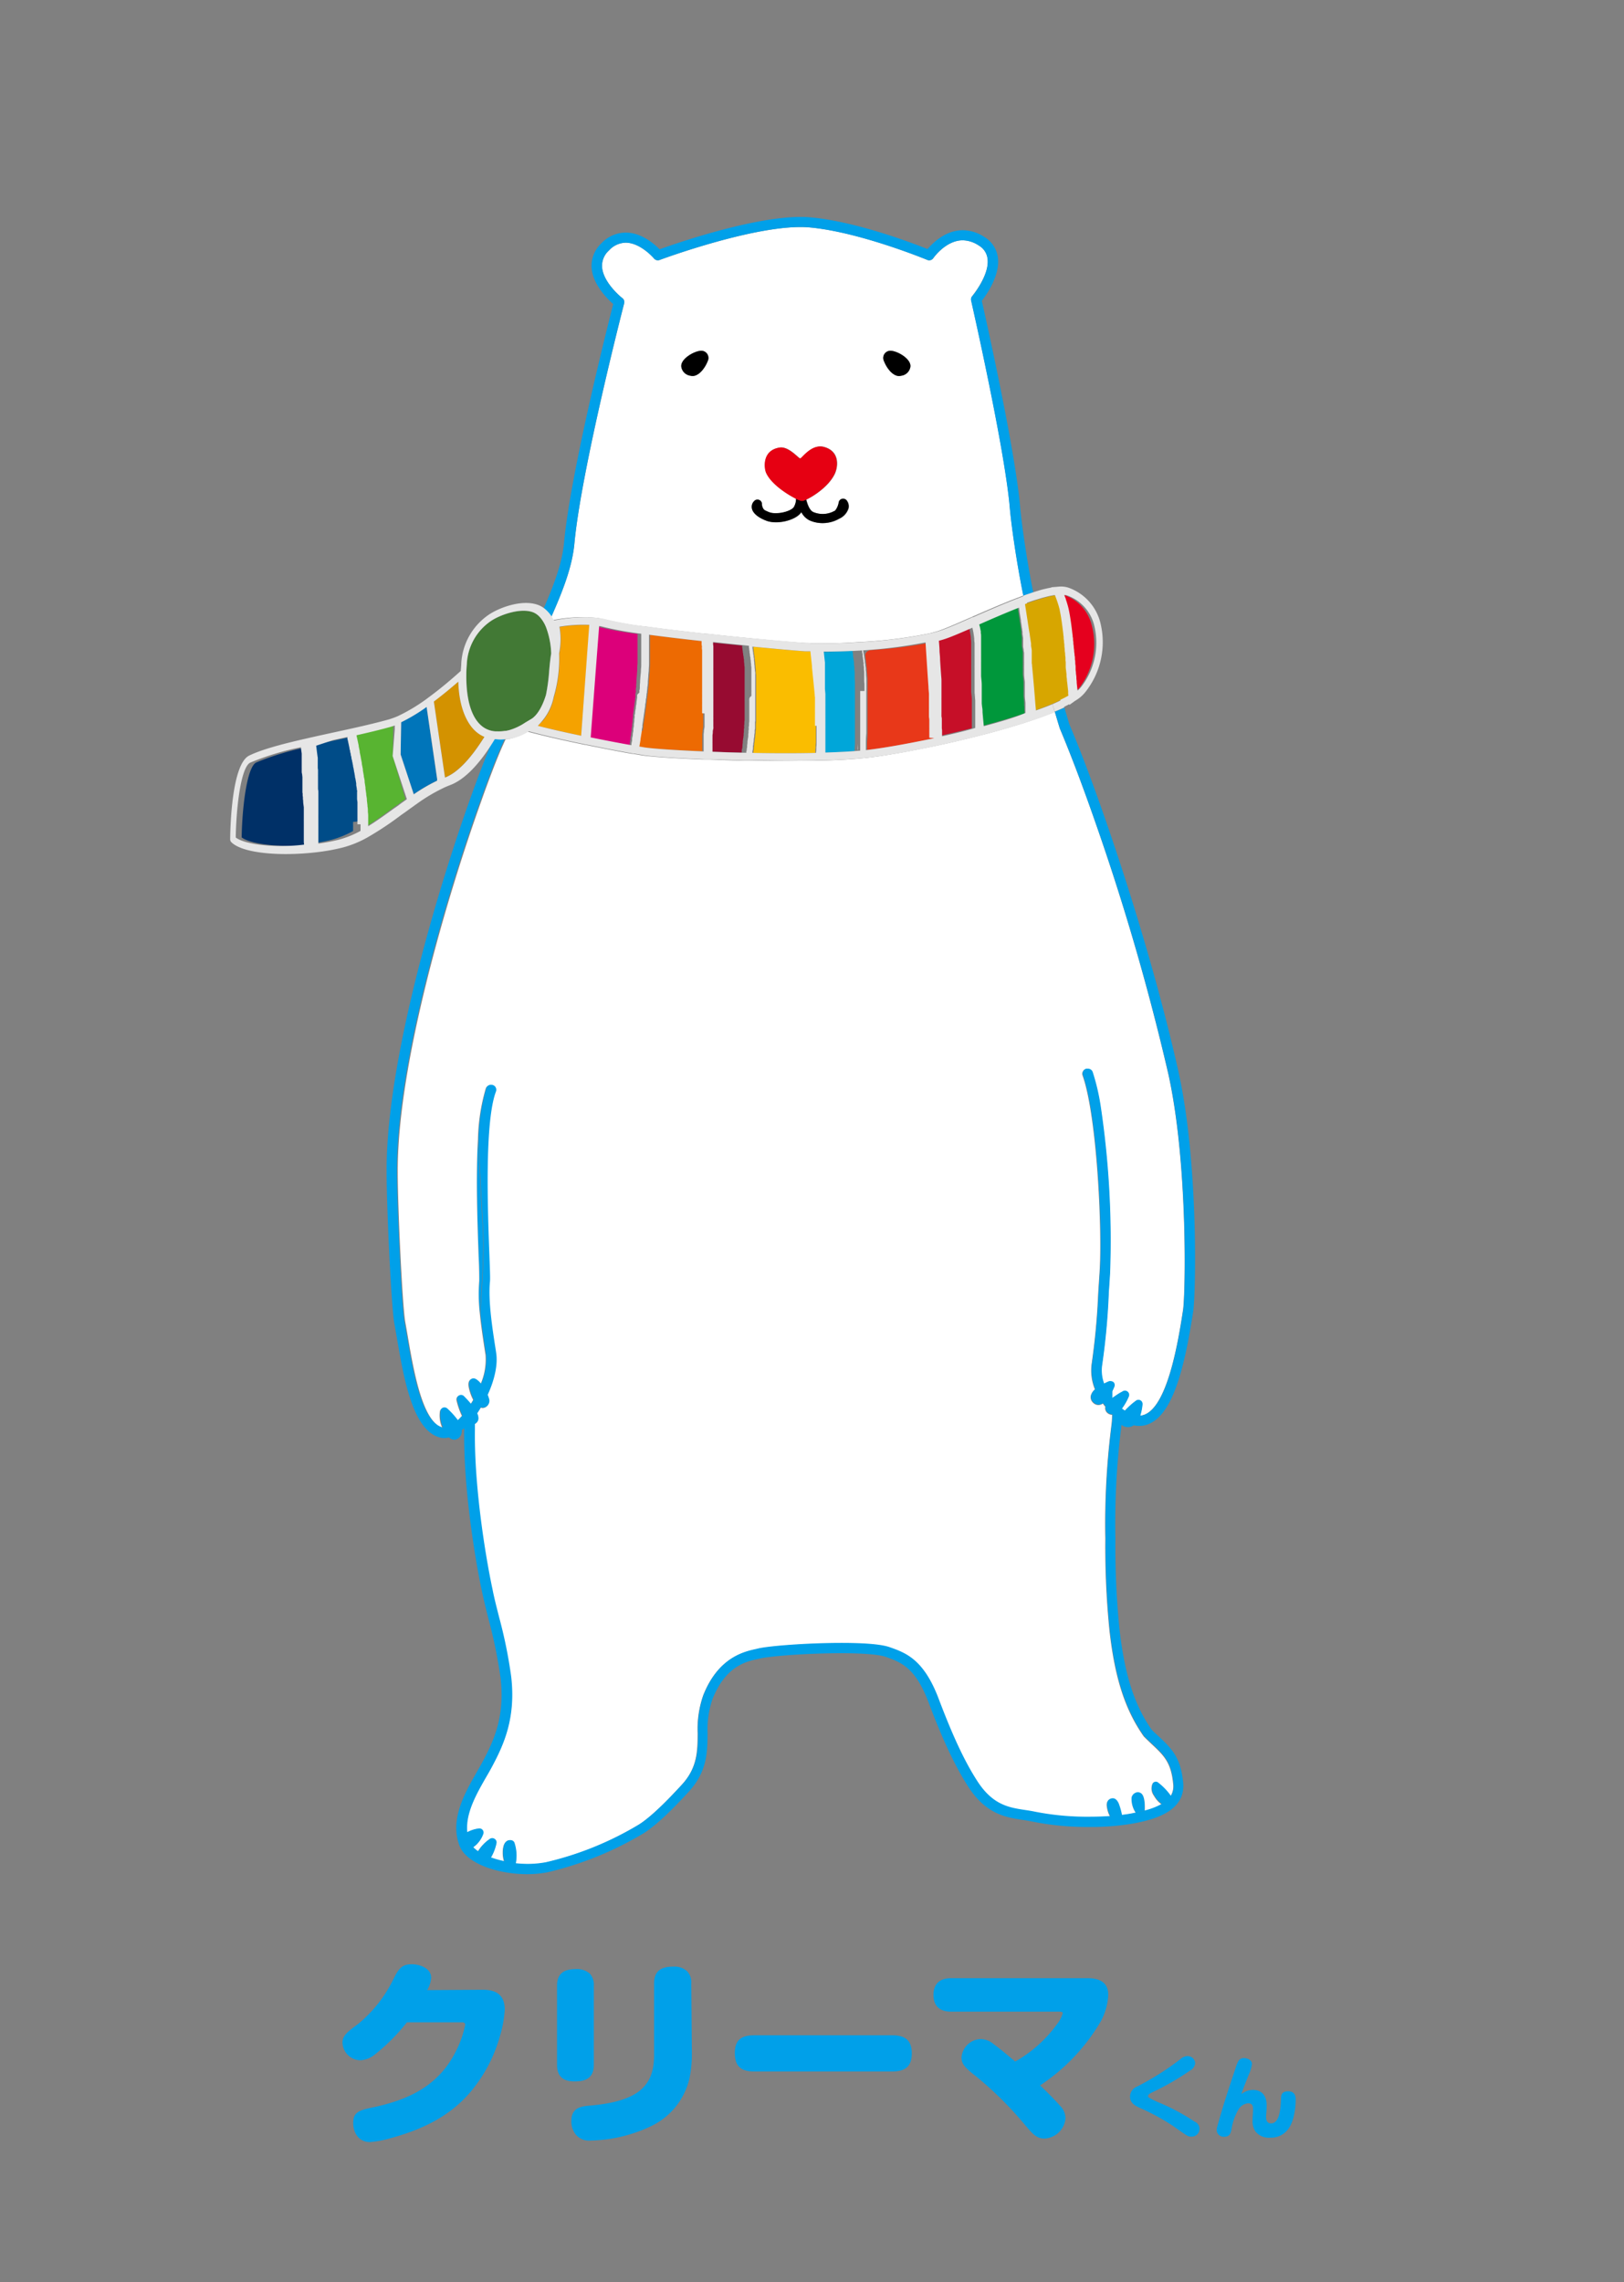 <svg xmlns="http://www.w3.org/2000/svg" viewBox="0 0 326.67 459.04"><rect x="0" y="0" width="326.67" height="459.04" fill="#808080" stroke="none"/><defs><style>.cls-1{fill:none;}.cls-2{fill:#00a0e9;}.cls-3{fill:#003067;}.cls-4{fill:#fff;}.cls-5{fill:#e60012;}.cls-6{fill:#e6e6e6;}.cls-7{fill:#dc007a;}.cls-8{fill:#970b31;}.cls-9{fill:#f5a200;}.cls-10{fill:#c60f28;}.cls-11{fill:#d7a600;}.cls-12{fill:#00a6d9;}.cls-13{fill:#e5001e;}.cls-14{fill:#00973b;}.cls-15{fill:#ed6a02;}.cls-16{fill:#fabd00;}.cls-17{fill:#e83819;}.cls-18{fill:#427935;}.cls-19{fill:#d39200;}.cls-20{fill:#0075ba;}.cls-21{fill:#004c88;}.cls-22{fill:#58b431;}</style></defs><g id="レイヤー_2" data-name="レイヤー 2"><g id="レイヤー_1-2" data-name="レイヤー 1"><rect class="cls-1" width="326.67" height="459.04"/><path class="cls-2" d="M97.13,400.25c2.72,0,4.4,1.08,4.4,4a22.92,22.92,0,0,1-.92,5.16,29.93,29.93,0,0,1-6.28,11.76c-4.28,4.84-9.88,7.36-16,9a19.28,19.28,0,0,1-3.92.72c-2.2,0-3.36-1.8-3.36-3.84s1-2.53,3.72-3.09c7.32-1.52,13.56-4.32,17.08-11.64a20.32,20.32,0,0,0,1.72-5c0-.48-.32-.52-.72-.52h-11a39,39,0,0,1-6.4,6.44,5.1,5.1,0,0,1-3,1.2,3.68,3.68,0,0,1-3.56-3.56c0-1.4,1-2.16,3.16-3.76a26.81,26.81,0,0,0,7.08-9c1-2,1.64-3,3.68-3,1.64,0,3.92.8,3.92,2.72a5.81,5.81,0,0,1-.8,2.48Z"/><path class="cls-2" d="M119.45,415.33c0,2.56-1.48,3.36-3.84,3.36s-3.56-1-3.56-3.36V399.45c0-2.56,1.48-3.36,3.84-3.36a3.92,3.92,0,0,1,2.76.92,3.35,3.35,0,0,1,.8,2.44Zm19.72-2.28a23.66,23.66,0,0,1-.48,5,14.14,14.14,0,0,1-7.84,9.69,29.49,29.49,0,0,1-12,2.84,3.48,3.48,0,0,1-3-1.16,4.2,4.2,0,0,1-.92-2.73c0-2.72,1.84-3,4-3.16,3.28-.31,7.64-1,10.16-3.32,2-1.88,2.48-4.28,2.48-6.92V399c0-2.6,1.48-3.4,3.88-3.4a3.8,3.8,0,0,1,2.76.92,3.25,3.25,0,0,1,.84,2.48Z"/><path class="cls-2" d="M151.69,416.69c-2.6,0-3.88-1-3.88-3.72s1.44-3.56,3.88-3.56h27.84c2.52,0,3.88,1,3.88,3.64s-1.36,3.64-3.88,3.64Z"/><path class="cls-2" d="M212.65,407.13a6.21,6.21,0,0,0,1.12-2.16c0-.32-.52-.32-.88-.32H191.25c-2.2,0-3.48-1.12-3.48-3.36s1.28-3.36,3.48-3.36h27.56c2.32,0,4.12.8,4.12,3.36a12.5,12.5,0,0,1-1.44,5.2,39,39,0,0,1-12.28,13c1.08,1,3.08,3,4,4.08a3.6,3.6,0,0,1,1.12,2.52,4.45,4.45,0,0,1-4.28,4.09c-1.72,0-2.6-1.29-3.8-2.65a71.77,71.77,0,0,0-9.84-9.8c-2.28-1.76-3-2.56-3-3.84a4,4,0,0,1,3.84-3.72,4.12,4.12,0,0,1,2.6,1c1.48,1.08,2.92,2.32,4.36,3.52A26.38,26.38,0,0,0,212.65,407.13Z"/><path class="cls-2" d="M228.78,419.7a56.06,56.06,0,0,0,8.62-5.46,2.17,2.17,0,0,1,1.39-.64,1.51,1.51,0,0,1,1.62,1.42,1.84,1.84,0,0,1-1,1.46,52.34,52.34,0,0,1-7.42,4.3c-.7.34-1.05.54-1.05.85s.2.32.35.41a15.51,15.51,0,0,0,1.94.94,42,42,0,0,1,7.08,3.81,1.56,1.56,0,0,1-.71,3,1.56,1.56,0,0,1-.82-.2c-.56-.34-2.15-1.46-2.7-1.86a44.79,44.79,0,0,0-6.85-3.74c-1-.45-1.92-1-1.92-2.25A2.19,2.19,0,0,1,228.78,419.7Z"/><path class="cls-2" d="M252,420.4c1.94,0,2.79,1.28,2.79,3.11a18.5,18.5,0,0,1-.11,1.95,3.39,3.39,0,0,0,0,.46c0,.65.25,1.21,1,1.21,1.89,0,1.93-3.69,2-5,0-1,.41-1.45,1.44-1.45s1.51.56,1.51,1.63c0,1.83-.37,4.51-1.53,6a4.28,4.28,0,0,1-3.67,1.69,3.36,3.36,0,0,1-2.92-1.28,3.69,3.69,0,0,1-.55-2.25c0-.75.09-1.49.09-2.23,0-.54-.08-1.15-1-1.15a2.53,2.53,0,0,0-1.87,1.15,11,11,0,0,0-1.43,3.91c-.19.93-.36,1.67-1.49,1.67a1.41,1.41,0,0,1-1.53-1.33,2.48,2.48,0,0,1,.11-.68c.38-1.32.75-2.63,1.15-3.95.27-.92.58-1.83.86-2.75.44-1.34.87-2.69,1.32-4,.7-2.05.83-3.11,2.05-3.11.72,0,1.62.38,1.62,1.2a8.59,8.59,0,0,1-.74,2.34c-.47,1.25-1,2.47-1.4,3.71A3.7,3.7,0,0,1,252,420.4Z"/><path class="cls-2" d="M229.68,360.82a1.1,1.1,0,0,0-1.35-.23,1.37,1.37,0,0,0-.73.91,4.94,4.94,0,0,0,.85,3.12q1-.19,1.8-.42C230.3,363.05,230.26,361.46,229.68,360.82Z"/><path class="cls-1" d="M229.68,360.82a1.1,1.1,0,0,0-1.35-.23,1.37,1.37,0,0,0-.73.91,4.94,4.94,0,0,0,.85,3.12q1-.19,1.8-.42C230.3,363.05,230.26,361.46,229.68,360.82Z"/><path class="cls-3" d="M62.3,169.06V169l0-.65v-.14c0-.21,0-.42,0-.61a.53.53,0,0,0,0-.13c0-.2,0-.4,0-.59s0-.21,0-.33v-.11c0-.09,0-.17,0-.26a.76.76,0,0,0,0-.15c0-.09,0-.17,0-.26s0-.12,0-.18,0-.18,0-.27,0-.13,0-.19a2.83,2.83,0,0,1,0-.29l0-.21c0-.1,0-.21,0-.32s0-.13,0-.19l0-.37,0-.18,0-.41,0-.16c0-.16,0-.33,0-.5v-.09c0-.41-.08-.83-.13-1.26V161c0-.17,0-.34-.05-.51l0-.2c0-.15,0-.29-.05-.44l0-.24c0-.14,0-.27-.05-.41l0-.27c0-.13,0-.25,0-.37l0-.3c0-.12,0-.24,0-.37l0-.27c0-.13,0-.27,0-.4l0-.26c0-.13,0-.25,0-.38l0-.27-.06-.55v-.07c0-.21,0-.42-.08-.62l0-.28a3.11,3.11,0,0,0,0-.32l0-.26c0-.12,0-.25,0-.37l0-.19,0-.35,0-.27,0-.3,0-.19,0-.39,0-.1c0-.14,0-.27,0-.41v-.08c-.06-.48-.11-.91-.15-1.27a54.78,54.78,0,0,0-10.19,3.09c-1.9.93-2.84,9.24-2.93,15.07,2,1.5,8.44,2.11,14.94,1.43v-.09C62.33,169.55,62.32,169.3,62.3,169.06Z"/><path class="cls-2" d="M96.3,252.56c.1,2.46.17,4.59.13,5.05a34.53,34.53,0,0,0,.12,6.62c.4-6.24.73-11.64.62-15.31,0-1.14-.15-3.27-.31-6.14-.19-3.45-.45-8.15-.69-13.59C95.73,236.93,96.08,246.44,96.3,252.56Z"/><path class="cls-1" d="M216.46,136.27c0,.13,0,.25,0,.38,0-.4-.08-.81-.13-1.24C216.4,135.71,216.43,136,216.46,136.27Z"/><path class="cls-1" d="M215.2,139.37c0,.21,0,.41.06.58C215.24,139.77,215.22,139.58,215.2,139.37Z"/><path class="cls-1" d="M215,137.48c.06.57.12,1.1.17,1.57C215.11,138.58,215.05,138.05,215,137.48Z"/><path class="cls-1" d="M214.9,136.64v0Z"/><path class="cls-1" d="M96.3,252.56c.1,2.46.17,4.59.13,5.05a34.53,34.53,0,0,0,.12,6.62c.4-6.24.73-11.64.62-15.31,0-1.14-.15-3.27-.31-6.14-.19-3.45-.45-8.15-.69-13.59C95.73,236.93,96.08,246.44,96.3,252.56Z"/><path class="cls-1" d="M216.58,137.33v0c.06.58.12,1.12.17,1.59-.06-.56-.13-1.22-.21-1.93Z"/><path class="cls-1" d="M216.49,136.53l.06.53,0-.13,0-.23Z"/><path class="cls-1" d="M214.59,133.81l0-.29,0-.27-.05-.39,0-.31,0-.25c0-.22,0-.43-.07-.65.08.77.17,1.55.26,2.32Z"/><path class="cls-1" d="M212.15,119.7h0l0,0Z"/><path class="cls-1" d="M214.63,134.14v0c0,.34.08.68.11,1C214.7,134.8,214.66,134.48,214.63,134.14Z"/><path class="cls-1" d="M214.79,135.62l0,.29Z"/><path class="cls-4" d="M206.71,142.05v-.19c0,.2,0,.38.05.56Z"/><path class="cls-4" d="M206.66,141.49v-.15c0,.16,0,.32,0,.48Z"/><path class="cls-4" d="M111.43,124.7a32.26,32.26,0,0,1,7.28-.54v0l.82.09h0l.76.08v0a13.29,13.29,0,0,1,1.43.3A67,67,0,0,0,129.5,126l.14,0c3.15.44,7.08.92,11.7,1.43l.32,0c2.73.3,5.67.61,8.74.91,5,.49,9.58.9,11.68,1q.72,0,1.59.06h0c2.43.06,5.65,0,9.09-.25h.08A93.81,93.81,0,0,0,187,127.4h0c.77-.19,1.44-.38,2-.57,1.31-.47,3.14-1.25,5.38-2.24h0l.89-.39.59-.26h0c2.58-1.13,5.43-2.37,8.15-3.43l.6-.23h0l.92-.35.33-.11c-1.45-7.19-2.44-14.37-2.73-17.75-1.06-12.15-7.71-41.32-7.77-41.62a1,1,0,0,1,.21-.89c0-.05,3.57-4.28,3.08-7.59a3.55,3.55,0,0,0-1.74-2.57,6,6,0,0,0-3.25-1.06c-3.42,0-5.88,3.53-5.9,3.56a1,1,0,0,1-1.26.37c-.13-.05-13.53-5.61-23.62-6.52s-30,6.47-30.18,6.54a1,1,0,0,1-1.15-.31s-2.69-3.16-5.69-3.16a4.66,4.66,0,0,0-3.36,1.56,4.14,4.14,0,0,0-1.39,3.3c.2,3.23,4,6.25,4.07,6.28a1,1,0,0,1,.37,1.08c-.09.34-8.64,33.56-10,48.27-.43,4.65-2.28,9.46-4.79,15.09.07.13.15.24.22.38Zm67.82-54.14c1.51.14,4.12,1.75,3.87,3.26a2.13,2.13,0,0,1-1.85,1.76c-1.48.4-2.89-1.47-3.44-2.9A1.45,1.45,0,0,1,179.25,70.56Zm-27.49,30.21a.9.9,0,0,1,1.53.61,1.7,1.7,0,0,0,.41,1.14l.12.1a6.93,6.93,0,0,0,1,.45c1.34.5,4.06,0,4.85-1a3.27,3.27,0,0,0,.48-1.76c-1.8-.89-5-3-6-5.22-.39-.84-.89-4.51,2.7-5.07,1.83-.29,3.79,2.18,4.14,2.19s2.26-3,4.81-2.31c3.19.88,2.83,4,2.12,5.46-1.2,2.47-4.2,4.43-5.71,5.13.27,1.09.72,2.2,1.41,2.52a4.86,4.86,0,0,0,4.32-.24l.07,0a.69.69,0,0,1,.16-.22,3.73,3.73,0,0,0,.59-1.49.9.9,0,0,1,1.6-.38,1.91,1.91,0,0,1,.37,1.55,3.42,3.42,0,0,1-1.89,2.13,6.72,6.72,0,0,1-3.34.88,6.38,6.38,0,0,1-2.64-.56,3.72,3.72,0,0,1-1.62-1.64l-.16.21c-1.27,1.52-4.79,2.3-6.86,1.52-1-.36-2.62-1.16-2.89-2.42A1.64,1.64,0,0,1,151.76,100.77ZM140.93,70.56a1.45,1.45,0,0,1,1.41,2.12c-.55,1.43-2,3.3-3.44,2.9a2.14,2.14,0,0,1-1.85-1.76C136.8,72.31,139.41,70.7,140.93,70.56Z"/><path class="cls-4" d="M206.77,142.83v0Z"/><path class="cls-4" d="M206.72,142.26l0-.23v.23Z"/><path class="cls-4" d="M206.74,142.54l0-.28,0,.2Z"/><path class="cls-4" d="M128.46,148.84l0-.17Z"/><path class="cls-4" d="M206.81,143.45c0-.19,0-.4,0-.62v-.06C206.78,143,206.8,143.24,206.81,143.45Z"/><path class="cls-4" d="M206.78,143v-.12h0Z"/><path class="cls-4" d="M172.6,150.44v-.13c0-.23,0-.46,0-.7,0,.49-.06.94-.08,1.35C172.58,150.8,172.59,150.62,172.6,150.44Z"/><path class="cls-4" d="M229.86,284.68c5-1.31,7.18-15.21,8.1-21.14.51-3.3,1-29.83-3-47.68A481.37,481.37,0,0,0,220.18,165c-1-2.91-2-5.63-2.92-8.11-1.58-4.24-3-7.77-4.09-10.37l-.45-1.48c-.18-.62-.36-1.22-.55-1.85l-.43.18c-1,.4-2.07.8-3.24,1.21h0l-.59.2h0l-.94.32h0c-2.63.87-5.61,1.74-8.89,2.6h0l-.63.16h0l-.9.23h0c-2.22.56-4.52,1.11-6.88,1.63h0l-.66.14h0l-.91.2h0c-4.79,1-9.29,1.82-12.74,2.26l-1.21.14h0l-.68.06h0l-.91.09h0c-2,.17-4.35.29-7,.37h0l-.72,0h0l-.88,0h0c-2,0-4.05.06-6.27.06s-4.38,0-6.68-.06h-.69l-.92,0h0c-2.1,0-4.28-.11-6.51-.2h0l-.85,0h0l-.74,0h0c-5.77-.24-10.52-.56-12.21-.84l-1-.17h0l-.78-.13-.15,0-.64-.11h0c-2.44-.43-5.29-1-8-1.54h0l-.78-.16-.11,0-.69-.15h0c-2.86-.59-6.78-1.45-10.37-2.39l-.52-.14a10.73,10.73,0,0,1-4.07,1.57c-.09,0-.18,0-.28,0l-.22.46c-.07.16-.14.33-.22.5q-1,2.19-2.31,5.63c-.68,1.77-1.42,3.78-2.2,6-6.9,19.28-16.86,53-16.74,74.5,0,7.08.93,26.89,1.52,30.16.16.9.33,1.86.5,2.86,1.25,7.3,3,17.29,7.11,18.46H89a5.91,5.91,0,0,1-.5-3.45.83.83,0,0,1,.57-.54.86.86,0,0,1,.77.18A16.14,16.14,0,0,1,92,285.77a11.72,11.72,0,0,0,.91-.94,15.76,15.76,0,0,1-1.08-3.11.83.83,0,0,1,1.39-.79l.29.3c.32.33.66.7,1,1.1l.13.15c.19-.28.37-.58.54-.88a8.5,8.5,0,0,1-.59-1.4c-.1-.3-.17-.54-.19-.63-.22-.82-.34-1.7.31-2.1l0,0a1,1,0,0,1,.45-.12,1.19,1.19,0,0,1,.56.2,3.85,3.85,0,0,1,.94.89,12.35,12.35,0,0,0,1-5.93l-.07-.41c-.39-2.53-.81-5.24-1.07-7.85a34.53,34.53,0,0,1-.12-6.62c0-.46,0-2.59-.13-5.05-.22-6.12-.57-15.63-.13-23.37a39.24,39.24,0,0,1,1.57-10.25,1,1,0,0,1,1-.66,1.64,1.64,0,0,1,.32.05,1,1,0,0,1,.61,1.34c-2.3,6.16-1.63,24.16-1.31,32.81.12,3.2.17,4.76.12,5.34-.39,3.92.48,9.48,1.18,13.94l.06.41c.39,2.46-.37,5.58-1.7,8.47a5.15,5.15,0,0,1,.26.74,1.39,1.39,0,0,1-.71,1.73,1.25,1.25,0,0,1-.5.11,1.54,1.54,0,0,1-.37-.09c-.26.42-.52.84-.79,1.23a2.22,2.22,0,0,1,.25,1.13,1.21,1.21,0,0,1-.58.91l-.13.06,0,1.33c-.15,11.43,2.15,25.45,3.53,31.92.41,1.92.89,3.89,1.37,5.79a94.87,94.87,0,0,1,2.4,11.85c1,8.2-1.43,13.52-3.73,17.86-.38.72-.81,1.48-1.27,2.26-2,3.49-4.22,7.37-3.83,11.15a6.52,6.52,0,0,1,2.32-.75.83.83,0,0,1,.78.32.84.84,0,0,1,.1.84,5.44,5.44,0,0,1-2,2.6,5.65,5.65,0,0,0,1,.83A7.88,7.88,0,0,1,98.45,370a.84.84,0,0,1,1,0,.82.82,0,0,1,.35.88,9.55,9.55,0,0,1-1.1,2.84,19.82,19.82,0,0,0,2.69.75,5.48,5.48,0,0,1-.27-1.8,4.66,4.66,0,0,1,.19-1.41c.39-1.15,1.18-1.1,1.5-1a.82.82,0,0,1,.65.63,8.21,8.21,0,0,1,.23,4,23.4,23.4,0,0,0,2.38.13,19.8,19.8,0,0,0,3.7-.34,64.67,64.67,0,0,0,18.71-7.6c2.11-1.34,5-4.06,8.69-8.08,3.09-3.4,3.13-6.73,3.16-10.26a20.42,20.42,0,0,1,1.1-7.66c3-7.64,8.16-8.76,10.62-9.3l.41-.1c2.27-.52,9.9-1.11,16.73-1.11,4.84,0,8.12.29,9.74.87,3.19,1.13,6.81,2.42,9.81,10.35,2.81,7.48,5.23,12.62,7.83,16.65,3.07,4.76,6.31,5.24,9.44,5.72.74.11,1.46.22,2.16.37a54.29,54.29,0,0,0,11,1c1.41,0,2.79-.05,4.1-.14l-.08-.14a5.63,5.63,0,0,1-.58-2.14,1.5,1.5,0,0,1,.17-.74,1.13,1.13,0,0,1,1-.55c.44,0,.86.31,1.2,1.08a14,14,0,0,1,.64,2.26c.6-.08,1.18-.16,1.74-.26l1.11-.22a4.94,4.94,0,0,1-.85-3.12,1.37,1.37,0,0,1,.73-.91,1.1,1.1,0,0,1,1.35.23c.58.64.62,2.23.57,3.38a13.91,13.91,0,0,0,3.36-1.31,5.3,5.3,0,0,1-1.51-1.71,2.44,2.44,0,0,1-.3-2.41.68.68,0,0,1,.49-.33.67.67,0,0,1,.56.14,12.27,12.27,0,0,1,2.59,2.69,3.82,3.82,0,0,0,.51-2.55c-.42-4.27-1.86-5.63-4.25-7.88-.49-.46-1-.95-1.57-1.51a.87.87,0,0,1-.12-.14c-3.73-5.33-5.78-11.68-6.86-21.21a167.44,167.44,0,0,1-.84-18.49,157.11,157.11,0,0,1,1.26-23.09c.05-.43.09-1.06.11-1.86a1.48,1.48,0,0,1-.8-.25,1.29,1.29,0,0,1-.6-1.14,1.46,1.46,0,0,1,.05-.2c-.18-.22-.35-.44-.52-.67a1.72,1.72,0,0,1-.88.3,1.53,1.53,0,0,1-1.09-.48,1.49,1.49,0,0,1-.45-1.39,2.45,2.45,0,0,1,.84-1.26,10,10,0,0,1-.64-5.35,138.61,138.61,0,0,0,1.28-13.86c.09-1.41.18-2.85.28-4.31.57-8.38-.5-31.38-3.4-39.61a1,1,0,0,1,.64-1.32,1.09,1.09,0,0,1,.26,0,1,1,0,0,1,1.06.67,43.25,43.25,0,0,1,1.6,6.8,182.66,182.66,0,0,1,1.9,33.64c-.06.9-.11,1.78-.17,2.66,0,.55-.07,1.11-.1,1.64a138.79,138.79,0,0,1-1.31,14.09,7.63,7.63,0,0,0,.38,3.83c.39-.2.76-.36,1-.47a1.13,1.13,0,0,1,.89.19.83.83,0,0,1,.18.89c-.1.25-.24.57-.41.92,0,.48,0,.94,0,1.37.32-.24.66-.48,1-.7s.69-.41,1-.59l.11-.07a.83.83,0,0,1,1,.13.82.82,0,0,1,.2.93,11.34,11.34,0,0,1-1.26,2.25l-.13.17.13.1c.16.11.31.23.47.33a15.61,15.61,0,0,1,2.22-2,.83.83,0,0,1,.89-.08.84.84,0,0,1,.44.79,10.43,10.43,0,0,1-.46,2.3A3.08,3.08,0,0,0,229.86,284.68Z"/><path class="cls-2" d="M225.63,286.62a1.58,1.58,0,0,0,.8.4,2.48,2.48,0,0,0,.45.05h0a2,2,0,0,0,1.16-.36,5.5,5.5,0,0,0,1.13.12,4.83,4.83,0,0,0,1.21-.15c5.56-1.45,7.91-11.82,9.63-22.82.54-3.49,1.13-30-3-48.46-6-26.76-16.55-57.25-21.9-69.68l-.95-3.18-.06-.2c-.59.27-1.23.55-1.92.83.19.63.37,1.23.55,1.85l.45,1.48c1.11,2.6,2.51,6.13,4.09,10.37.92,2.48,1.9,5.2,2.92,8.11A481.37,481.37,0,0,1,235,215.86c4,17.85,3.49,44.38,3,47.68-.92,5.93-3.09,19.83-8.1,21.14a3.08,3.08,0,0,1-.53.08,10.43,10.43,0,0,0,.46-2.3.84.84,0,0,0-.44-.79.83.83,0,0,0-.89.08,15.61,15.61,0,0,0-2.22,2c-.16-.1-.31-.22-.47-.33l-.13-.1.13-.17a11.34,11.34,0,0,0,1.26-2.25.82.82,0,0,0-.2-.93.83.83,0,0,0-1-.13l-.11.07c-.34.18-.69.37-1,.59s-.7.46-1,.7c0-.43,0-.89,0-1.37.17-.35.31-.67.41-.92a.83.83,0,0,0-.18-.89,1.13,1.13,0,0,0-.89-.19c-.27.11-.64.27-1,.47a7.63,7.63,0,0,1-.38-3.83,138.79,138.79,0,0,0,1.31-14.09c0-.53.07-1.09.1-1.64.06-.88.11-1.76.17-2.66a182.66,182.66,0,0,0-1.9-33.64,43.25,43.25,0,0,0-1.6-6.8,1,1,0,0,0-1.06-.67,1.09,1.09,0,0,0-.26,0,1,1,0,0,0-.64,1.32c2.9,8.23,4,31.23,3.4,39.61-.1,1.46-.19,2.9-.28,4.31a138.61,138.61,0,0,1-1.28,13.86,10,10,0,0,0,.64,5.35,2.45,2.45,0,0,0-.84,1.26,1.49,1.49,0,0,0,.45,1.39,1.53,1.53,0,0,0,1.09.48,1.72,1.72,0,0,0,.88-.3c.17.23.34.45.52.67a1.46,1.46,0,0,0-.05.2,1.29,1.29,0,0,0,.6,1.14,1.48,1.48,0,0,0,.8.25c0,.8-.06,1.43-.11,1.86a157.11,157.11,0,0,0-1.26,23.09,167.44,167.44,0,0,0,.84,18.49c1.08,9.53,3.13,15.88,6.86,21.21a.87.87,0,0,0,.12.14c.55.56,1.08,1.05,1.57,1.51,2.39,2.25,3.83,3.61,4.25,7.88a3.82,3.82,0,0,1-.51,2.55,12.27,12.27,0,0,0-2.59-2.69.67.67,0,0,0-.56-.14.68.68,0,0,0-.49.33,2.44,2.44,0,0,0,.3,2.41,5.3,5.3,0,0,0,1.51,1.71,13.91,13.91,0,0,1-3.36,1.31q-.83.23-1.8.42l-1.11.22c-.56.1-1.14.18-1.74.26a14,14,0,0,0-.64-2.26c-.34-.77-.76-1.08-1.2-1.08a1.13,1.13,0,0,0-1,.55,1.5,1.5,0,0,0-.17.74,5.63,5.63,0,0,0,.58,2.14l.08.14c-1.31.09-2.69.14-4.1.14a54.29,54.29,0,0,1-11-1c-.7-.15-1.42-.26-2.16-.37-3.13-.48-6.37-1-9.44-5.72-2.6-4-5-9.17-7.83-16.65-3-7.93-6.62-9.22-9.81-10.35-1.62-.58-4.9-.87-9.74-.87-6.83,0-14.46.59-16.73,1.11l-.41.1c-2.46.54-7.58,1.66-10.62,9.3a20.42,20.42,0,0,0-1.1,7.66c0,3.53-.07,6.86-3.16,10.26-3.65,4-6.58,6.74-8.69,8.08a64.67,64.67,0,0,1-18.71,7.6,19.8,19.8,0,0,1-3.7.34,23.4,23.4,0,0,1-2.38-.13,8.21,8.21,0,0,0-.23-4,.82.82,0,0,0-.65-.63c-.32-.06-1.11-.11-1.5,1a4.66,4.66,0,0,0-.19,1.41,5.48,5.48,0,0,0,.27,1.8,19.82,19.82,0,0,1-2.69-.75,9.55,9.55,0,0,0,1.1-2.84.82.82,0,0,0-.35-.88.84.84,0,0,0-1,0,7.88,7.88,0,0,0-2.32,2.48,5.65,5.65,0,0,1-1-.83,5.44,5.44,0,0,0,2-2.6.84.84,0,0,0-.1-.84.83.83,0,0,0-.78-.32,6.52,6.52,0,0,0-2.32.75c-.39-3.78,1.83-7.66,3.83-11.15.46-.78.89-1.54,1.27-2.26,2.3-4.34,4.68-9.66,3.73-17.86a94.87,94.87,0,0,0-2.4-11.85c-.48-1.9-1-3.87-1.37-5.79-1.38-6.47-3.68-20.49-3.53-31.92l0-1.33.13-.06a1.21,1.21,0,0,0,.58-.91,2.22,2.22,0,0,0-.25-1.13c.27-.39.53-.81.79-1.23a1.54,1.54,0,0,0,.37.09,1.25,1.25,0,0,0,.5-.11,1.39,1.39,0,0,0,.71-1.73,5.15,5.15,0,0,0-.26-.74c1.33-2.89,2.09-6,1.7-8.47l-.06-.41c-.7-4.46-1.57-10-1.18-13.94.05-.58,0-2.14-.12-5.34-.32-8.65-1-26.65,1.31-32.81a1,1,0,0,0-.61-1.34,1.64,1.64,0,0,0-.32-.05,1,1,0,0,0-1,.66,39.24,39.24,0,0,0-1.57,10.25c.24,5.44.5,10.14.69,13.59.16,2.87.27,5,.31,6.14.11,3.67-.22,9.07-.62,15.31.26,2.61.68,5.32,1.07,7.85l.07.41a12.35,12.35,0,0,1-1,5.93,3.85,3.85,0,0,0-.94-.89,1.19,1.19,0,0,0-.56-.2,1,1,0,0,0-.45.12l0,0c-.65.4-.53,1.28-.31,2.1,0,.09.09.33.19.63a8.5,8.5,0,0,0,.59,1.4c-.17.3-.35.6-.54.88l-.13-.15c-.34-.4-.68-.77-1-1.1l-.29-.3a.83.83,0,0,0-1.39.79,15.76,15.76,0,0,0,1.08,3.11,11.72,11.72,0,0,1-.91.94,16.14,16.14,0,0,0-2.15-2.37.86.86,0,0,0-.77-.18.83.83,0,0,0-.57.54,5.91,5.91,0,0,0,.5,3.45H89C84.82,286,83.11,276,81.86,268.74c-.17-1-.34-2-.5-2.86-.59-3.27-1.48-23.08-1.52-30.16-.12-21.46,9.84-55.22,16.74-74.5.78-2.18,1.52-4.19,2.2-6q1.34-3.44,2.31-5.63c.08-.17.15-.34.22-.5l.22-.46h-.2a10.07,10.07,0,0,1-1.07.09,9.28,9.28,0,0,1-1.07-.08c0,.11-.06.22-.08.33-5.81,13.29-21.5,59.67-21.34,86.71,0,7.32.93,27.09,1.55,30.52.16.9.33,1.85.5,2.84,1.41,8.28,3.18,18.58,8.59,20.1a3,3,0,0,0,.9.13,4.11,4.11,0,0,0,1-.13,1.69,1.69,0,0,0,1.08.47,1.46,1.46,0,0,0,1-.46,1.69,1.69,0,0,0,.49-1.29c0-.05,0-.11,0-.15s.23-.18.35-.29l.14-.13c0,.14,0,.28,0,.43-.15,11.61,2.17,25.81,3.57,32.37.42,2,.91,3.94,1.39,5.85a96,96,0,0,1,2.36,11.59c.88,7.62-1.25,12.41-3.51,16.66-.37.7-.79,1.43-1.23,2.2-2.44,4.25-5.48,9.53-3.56,14.78C93.75,375,100.43,377,106,377a22.3,22.3,0,0,0,4.09-.37,67.42,67.42,0,0,0,19.43-7.89c2.3-1.47,5.29-4.23,9.12-8.44,3.62-4,3.65-7.87,3.69-11.63a18.66,18.66,0,0,1,1-6.91c2.64-6.63,6.71-7.52,9.14-8.05l.44-.1c2.11-.49,9.68-1.06,16.26-1.06,4.48,0,7.69.27,9.05.75,3,1.08,5.9,2.1,8.56,9.13,2.87,7.63,5.35,12.88,8,17,3.58,5.54,7.62,6.15,10.87,6.64.69.11,1.37.21,2,.35a56.55,56.55,0,0,0,11.49,1.09,50,50,0,0,0,8.54-.66c4.7-.82,10.89-2.58,10.31-8.36-.5-5-2.34-6.78-4.89-9.18-.46-.43-1-.89-1.47-1.41-3.48-5-5.41-11.06-6.44-20.18a165.21,165.21,0,0,1-.83-18.26,155.83,155.83,0,0,1,1.24-22.83Z"/><path class="cls-2" d="M110.75,124.4c2.51-5.63,4.36-10.44,4.79-15.09,1.35-14.71,9.9-47.93,10-48.27a1,1,0,0,0-.37-1.08s-3.87-3.05-4.07-6.28a4.14,4.14,0,0,1,1.39-3.3,4.66,4.66,0,0,1,3.36-1.56c3,0,5.66,3.13,5.69,3.16a1,1,0,0,0,1.15.31c.19-.07,20.12-7.47,30.18-6.54s23.49,6.47,23.62,6.52a1,1,0,0,0,1.26-.37s2.48-3.56,5.9-3.56a6,6,0,0,1,3.25,1.06A3.55,3.55,0,0,1,198.63,52c.49,3.31-3,7.54-3.08,7.59a1,1,0,0,0-.21.89c.06.3,6.71,29.47,7.77,41.62.29,3.38,1.28,10.56,2.73,17.75.7-.26,1.36-.48,2-.68-1.4-7-2.35-14-2.64-17.25-1-11.41-6.83-37.52-7.71-41.41,1-1.27,3.75-5.23,3.22-8.81a5.64,5.64,0,0,0-2.66-4,8,8,0,0,0-4.38-1.39c-3.48,0-6,2.54-7.1,3.79-3-1.2-14.35-5.54-23.49-6.37-.63-.06-1.31-.09-2-.09-9.78,0-25,5.29-28.41,6.51-1.05-1.08-3.66-3.36-6.77-3.36A6.76,6.76,0,0,0,121,48.91a6.25,6.25,0,0,0-2,4.91c.21,3.35,3.12,6.26,4.35,7.34-1.2,4.69-8.63,34.22-9.89,48-.38,4.09-2,8.43-4.2,13.46A6.9,6.9,0,0,1,110.75,124.4Z"/><path d="M138.9,75.58c1.48.4,2.89-1.47,3.44-2.9a1.45,1.45,0,0,0-1.41-2.12c-1.52.14-4.13,1.75-3.88,3.26A2.14,2.14,0,0,0,138.9,75.58Z"/><path d="M181.27,75.58a2.13,2.13,0,0,0,1.85-1.76c.25-1.51-2.36-3.12-3.87-3.26a1.45,1.45,0,0,0-1.42,2.12C178.38,74.11,179.79,76,181.27,75.58Z"/><path d="M154.16,104.75c2.07.78,5.59,0,6.86-1.52l.16-.21a3.72,3.72,0,0,0,1.62,1.64,6.38,6.38,0,0,0,2.64.56,6.72,6.72,0,0,0,3.34-.88,3.42,3.42,0,0,0,1.89-2.13,1.91,1.91,0,0,0-.37-1.55.9.9,0,0,0-1.6.38,3.73,3.73,0,0,1-.59,1.49.69.69,0,0,0-.16.22l-.07,0a4.86,4.86,0,0,1-4.32.24c-.69-.32-1.14-1.43-1.41-2.52a2.72,2.72,0,0,1-.82.28,4.12,4.12,0,0,1-1.21-.46,3.27,3.27,0,0,1-.48,1.76c-.79.93-3.51,1.48-4.85,1a6.93,6.93,0,0,1-1-.45l-.12-.1a1.7,1.7,0,0,1-.41-1.14.9.9,0,0,0-1.53-.61,1.64,1.64,0,0,0-.49,1.56C151.54,103.59,153.2,104.39,154.16,104.75Z"/><path class="cls-5" d="M162.15,100.51c1.51-.7,4.51-2.66,5.71-5.13.71-1.48,1.07-4.58-2.12-5.46-2.55-.7-4.49,2.33-4.81,2.31s-2.31-2.48-4.14-2.19c-3.59.56-3.09,4.23-2.7,5.07,1,2.27,4.23,4.33,6,5.22a4.12,4.12,0,0,0,1.21.46A2.72,2.72,0,0,0,162.15,100.51Z"/><path class="cls-6" d="M126.39,151.47l.64.11-.64-.11Z"/><path class="cls-6" d="M141.94,152.78h0l.85,0h0l-.85,0Z"/><path class="cls-6" d="M164.75,153l.72,0h0l-.72,0Z"/><path class="cls-6" d="M149.31,153l.92,0h0l-.92,0Z"/><path class="cls-6" d="M189.61,149.73h0l-.66.15Z"/><path class="cls-6" d="M172.47,152.63l.91-.09-.91.08Z"/><path class="cls-6" d="M188,150.07h0l.91-.2h0Z"/><path class="cls-6" d="M163.87,153l.88,0-.88,0Z"/><path class="cls-6" d="M173.38,152.54h0l.68-.06h0l-.68.07Z"/><path class="cls-6" d="M164,151.44v0Z"/><path class="cls-7" d="M126.66,149.9l0-.25,0,.25Z"/><path class="cls-6" d="M127,151.58l.15,0,.78.13h0l-.78-.13Z"/><path class="cls-8" d="M142.76,151.22h0v0Z"/><path class="cls-8" d="M149.58,151.42c0-.1,0-.2,0-.31,0,.11,0,.21,0,.31Z"/><path class="cls-6" d="M150.92,153Z"/><path class="cls-6" d="M141.2,152.75l.74,0-.74,0Z"/><path class="cls-9" d="M108.18,146c2.55.64,5.52,1.31,8.72,2l1.69-22.25a29.41,29.41,0,0,0-6,.37,14.15,14.15,0,0,1-.06,5.34l0,.16a27.11,27.11,0,0,1-1.09,8.59,10.67,10.67,0,0,1-2.31,4.85C108.77,145.4,108.48,145.72,108.18,146Z"/><path class="cls-6" d="M207.88,144.77h0l.59-.2h0l-.59.2Z"/><path class="cls-6" d="M196.49,148.09h0l.9-.23h0Z"/><path class="cls-6" d="M194.36,124.59l.63-.28.26-.11-.89.39Z"/><path class="cls-10" d="M188,128.78c0,.64.08,1.38.13,2.17C188.09,130.16,188.05,129.42,188,128.78Z"/><path class="cls-10" d="M194.78,126.15h0l0,.11S194.79,126.19,194.78,126.15Z"/><path class="cls-6" d="M198.05,147.69h0l-.63.17Z"/><path class="cls-6" d="M195.25,124.2l.1,0,.49-.22h0Z"/><path class="cls-6" d="M187.93,148.46l0-.48,0,.48Z"/><path class="cls-6" d="M186.43,129.15c.17,2.64.38,6,.59,8.91C186.81,135.15,186.6,131.79,186.43,129.15Z"/><path class="cls-6" d="M197.9,146.08h0c-.08-.82-.17-1.8-.26-2.84C197.73,144.28,197.82,145.26,197.9,146.08Z"/><path class="cls-11" d="M213.48,124.53c.13.84.26,1.84.4,3C213.74,126.37,213.61,125.37,213.48,124.53Z"/><path class="cls-11" d="M208.29,141.91c-.19-2.47-.47-5.81-.69-7.94C207.82,136.1,208.1,139.44,208.29,141.91Z"/><path class="cls-11" d="M206.39,125.65c-.12-.82-.25-1.62-.36-2.36C206.14,124,206.27,124.83,206.39,125.65Z"/><path class="cls-11" d="M206.72,127.75l-.1-.64C206.65,127.33,206.68,127.54,206.72,127.75Z"/><path class="cls-11" d="M205.76,121.54l.27,1.75-.27-1.75Z"/><path class="cls-6" d="M206.94,145.09l.94-.32-.94.31Z"/><path class="cls-6" d="M214.7,122.37c.22,1,.45,2.37.67,4.17-.22-1.8-.45-3.2-.67-4.16Z"/><path class="cls-6" d="M213.17,122.83c.1.47.21,1,.31,1.7C213.38,123.86,213.27,123.3,213.17,122.83Z"/><path class="cls-6" d="M213.15,122.73c-.08-.31-.17-.66-.3-1.09.13.43.22.78.3,1.09Z"/><path class="cls-12" d="M164.56,131.09c.07.68.15,1.42.24,2.19C164.71,132.51,164.63,131.77,164.56,131.09Z"/><polygon class="cls-12" points="172.27 130.86 172.27 130.86 172.27 130.87 172.27 130.86"/><path class="cls-6" d="M163,131.05h0c.1.91.21,1.92.32,3C163.16,133,163.05,132,163,131.05Z"/><path class="cls-6" d="M163.3,134.28c.1,1,.2,1.95.3,2.94C163.5,136.23,163.4,135.24,163.3,134.28Z"/><path class="cls-7" d="M128.65,127.48h0v0Z"/><polygon class="cls-7" points="118.47 148.33 119.48 135.08 118.47 148.33 118.47 148.33"/><path class="cls-8" d="M149.67,129.91h0l0,.16Z"/><path class="cls-6" d="M140.84,129h0v0Z"/><path class="cls-13" d="M214.06,120.23c0,.08.05.16.08.24.08.24.16.47.23.7.14.47.25.85.33,1.2h0c.22,1,.45,2.36.67,4.16l.09.79c0,.2,0,.4.07.61v.11c0,.2.05.41.07.61l0,.11c0,.22.05.44.07.67h0c0,.24.06.48.08.72v.06c0,.24.05.48.08.72V131c0,.24.05.49.08.73v.07c0,.2.05.41.07.62l0,.18c0,.23.05.45.07.68l0,.12c0,.22,0,.45.07.67l0,.23,0,.35c0,.23.05.46.07.68v.07l.06.61,0,.12,0-.12-.06-.61c0,.43.09.84.13,1.24v.1l0,.26c.08.71.15,1.37.21,1.93a4,4,0,0,0,.63-.63,14.52,14.52,0,0,0,2.37-12.8,8.53,8.53,0,0,0-5.42-5.79h0a2.94,2.94,0,0,0-.5-.1,1.17,1.17,0,0,0,0,.11Z"/><path class="cls-13" d="M216.51,136.7l0,.23,0-.18Z"/><path class="cls-14" d="M196.33,125.82c0,.15.08.31.11.45l.06.29c0,.14.05.28.08.41s0,.2,0,.3l.06.39a2.7,2.7,0,0,0,0,.28c0,.13,0,.26,0,.38l0,.27,0,.39c0,.08,0,.16,0,.24s0,.27,0,.41v.2c0,.2,0,.39,0,.58s0,.19,0,.29v.85a1.77,1.77,0,0,1,0,.23V132c0,.08,0,.15,0,.23v.2a2,2,0,0,1,0,.25,1.27,1.27,0,0,1,0,.2,2.35,2.35,0,0,1,0,.26v.22c0,.09,0,.18,0,.28v.21c0,.1,0,.2,0,.31a1.27,1.27,0,0,1,0,.2c0,.11,0,.22,0,.34v.19l0,.37v.18l0,.49V136c0,.58.09,1.17.13,1.77v.11c0,.16,0,.33,0,.49v.14l0,.47v.12c0,.16,0,.33,0,.49v.12c0,.16,0,.32,0,.48v.12c0,.17,0,.34,0,.51v.07c0,.17,0,.34,0,.51v.1c.05.62.11,1.21.16,1.79.09,1,.18,2,.26,2.84,3.3-.88,6.29-1.76,8.91-2.63,0-.21,0-.44-.05-.68l0-.35c0-.18,0-.36-.05-.56v0c0-.16,0-.32,0-.48,0-.47-.08-1-.12-1.48v-.27l0-.25,0-.18,0-.21v-.19l0-.25,0-.17,0-.22v-.19l0-.26,0-.15,0-.29v-.11c-.05-.55-.1-1.09-.15-1.59v-.08l0-.28v-.1l0-.27v-.09a1.64,1.64,0,0,0,0-.23v-.12a1.65,1.65,0,0,1,0-.21v-.1l0-.21v-.1a1.1,1.1,0,0,0,0-.18v-.1a1,1,0,0,0,0-.17v-.08a.78.78,0,0,0,0-.16V133c0-.07,0-.14,0-.2l0-.18v-.18l0-.1,0-.16v0l0-.18,0-.13,0-.13,0-.16v-.11l0-.16c0-.18,0-.36-.08-.55v-.1c0-.23-.07-.46-.11-.71v-.08l0-.27,0-.17,0-.26V129l0-.23,0-.26,0-.23v-.06l-.12-.77,0-.16,0-.2,0-.16c0-.18-.06-.35-.08-.53s-.05-.32-.08-.48c0-.36-.11-.71-.16-1.06l0-.16c-.11-.67-.21-1.31-.3-1.89v-.06l-.09-.64h0c-2.67,1-5.46,2.27-8,3.38v0Z"/><path class="cls-14" d="M206.76,142.76v0l0-.19v-.08C206.75,142.56,206.75,142.67,206.76,142.76Z"/><path class="cls-11" d="M215.2,139.37l0-.32c0-.47-.11-1-.17-1.57,0-.24-.05-.48-.08-.73v-.11c0-.24-.05-.48-.08-.73l0-.29-.06-.49c0-.34-.07-.68-.11-1V134c-.09-.77-.18-1.55-.26-2.32l0-.16c0-.23-.05-.47-.08-.7l0-.19c0-.21,0-.41-.07-.62l0-.25c0-.22,0-.44-.07-.66V129c0-.23-.06-.46-.08-.69l0-.13c0-.22,0-.44-.07-.65-.14-1.15-.27-2.15-.4-3-.1-.67-.21-1.23-.31-1.7a.36.36,0,0,1,0-.1c-.08-.31-.17-.66-.3-1.09-.09-.27-.18-.56-.28-.84a1.59,1.59,0,0,1-.07-.2l-.33-.86,0,0a14.67,14.67,0,0,0-1.51.29l-1,.26-1,.3-.52.16c-.6.2-1.26.43-2,.69l-.4.14.27,1.75c.11.74.24,1.54.36,2.36.08.49.15,1,.23,1.46l.1.64c.09.59.17,1.17.26,1.7l0,.16,0,.19,0,.12c0,.34.1.66.14,1v0l0,.25,0,.1,0,.18,0,.1,0,.18v.07l0,.17,0,.11v.11l0,.1v.1l0,.18c0,.11,0,.23,0,.36V133c0,.13,0,.27,0,.42v.06q0,.23.06.48V134c.22,2.13.5,5.47.69,7.94,0,.35.06.69.08,1,1.23-.43,2.34-.85,3.35-1.27.69-.29,1.32-.57,1.9-.85l.24-.11c.33-.16.65-.32.94-.48l.46-.25C215.24,139.78,215.22,139.58,215.2,139.37Z"/><path class="cls-10" d="M188.25,132.6v0c.06,1,.13,2,.2,3v0c0,.4.05.79.08,1.19v0l0,.51v.17l0,.42v.17l0,.38,0,.22c0,.11,0,.22,0,.32l0,.25,0,.29,0,.22,0,.32,0,.19a3,3,0,0,0,0,.31v.19l0,.28v.21l0,.24,0,.2c0,.08,0,.16,0,.24l0,.18,0,.22v.17c0,.07,0,.13,0,.2V143a1.23,1.23,0,0,1,0,.19l0,.13a1.1,1.1,0,0,0,0,.18v.1a1,1,0,0,0,0,.18v.07q0,.12,0,.21c0,.17,0,.34.07.52a1.23,1.23,0,0,0,0,.19c0,.12,0,.25,0,.38s0,.14,0,.22,0,.26,0,.39,0,.14,0,.2,0,.37,0,.55v0c0,.21,0,.42.05.63v.15c0,.16,0,.31,0,.47v.17c0,.06,0,.12,0,.18,2.35-.52,4.64-1.06,6.84-1.63v0c0-.09,0-.18,0-.28l0-.16,0-.35v-.06l0-.4v-.09l0-.36v-.18l0-.33,0-.18,0-.36,0-.17,0-.36,0-.21,0-.36,0-.19,0-.39v-.15c0-.15,0-.3,0-.45v0c0-.18,0-.37,0-.56v-.06c0-.54-.08-1.08-.13-1.62v-.09c0-.16,0-.32,0-.48v-.11l0-.41,0-.2c0-.12,0-.24,0-.36l0-.24c0-.11,0-.22,0-.33a2.45,2.45,0,0,1,0-.27c0-.1,0-.21,0-.31l0-.27,0-.31,0-.26c0-.1,0-.2,0-.29s0-.19,0-.28a2.45,2.45,0,0,1,0-.27c0-.1,0-.19,0-.28s0-.17,0-.26a2.44,2.44,0,0,1,0-.27c0-.09,0-.17,0-.25s0-.17,0-.26,0-.16,0-.24,0-.17,0-.25,0-.15,0-.23,0-.16,0-.24v-.21a1.93,1.93,0,0,1,0-.24,1.21,1.21,0,0,0,0-.19v-1.11c0-.11,0-.21,0-.3,0-.27,0-.56,0-.85,0-.05,0-.11,0-.16,0-.28,0-.58-.07-.88,0-.06,0-.12,0-.18,0-.32-.08-.64-.14-1v-.06q-.09-.48-.21-1l0-.11c-2.17.95-4,1.72-5.26,2.18-.44.15-.94.31-1.5.45,0,.64.08,1.38.13,2.17C188.18,131.48,188.21,132,188.25,132.6Z"/><path class="cls-7" d="M126.66,149.9l0-.25.06-.38c0-.16,0-.31.08-.47s0-.18,0-.28c0-.25.09-.52.14-.79l0-.13c0-.24.07-.47.11-.71,0-.09,0-.19,0-.28s.07-.4.1-.6,0-.22,0-.33l.09-.58c0-.12,0-.25,0-.37l.09-.56c0-.13,0-.27,0-.4s.06-.37.08-.56l.06-.41c0-.19,0-.37.08-.56l.06-.43c0-.18,0-.37.07-.55l.06-.43c0-.19,0-.38.07-.56s0-.29,0-.43,0-.38.07-.57,0-.27,0-.41,0-.39.07-.58,0-.27,0-.4l.06-.62c0-.11,0-.22,0-.33,0-.32.06-.63.08-.94s.07-.81.09-1.21a.76.76,0,0,0,0-.15c0-.37,0-.73.06-1.09a1.21,1.21,0,0,1,0-.19l0-1v-.17c0-.34,0-.66,0-1v-.11q0-1,0-1.86v-.09c0-.27,0-.54,0-.79v-.1c0-.25,0-.48,0-.71v0a65.11,65.11,0,0,1-7.36-1.31,10.16,10.16,0,0,0-1.11-.25l-.7,9.16-1,13.25C121.27,148.9,124.18,149.46,126.66,149.9Z"/><path class="cls-15" d="M128.74,147.12l-.12.72,0,.22c0,.2-.07.39-.1.58v0l0,.17v.07c0,.14,0,.28-.07.41l-.06.32,0,.22-.06.31,1,.17c1.63.26,6.26.58,11.93.81v-.46c0-.18,0-.36,0-.55V150l0-.68a1.21,1.21,0,0,1,0-.19l0-.51c0-.09,0-.17,0-.25s0-.32,0-.47l0-.27.06-.49,0-.23.12-.72,0-.2s0-.06,0-.1,0-.08,0-.13,0-.08,0-.12,0-.09,0-.14,0-.08,0-.13a.71.71,0,0,0,0-.15.61.61,0,0,0,0-.14.81.81,0,0,0,0-.16.86.86,0,0,0,0-.16c0-.06,0-.11,0-.17v-.16a1.28,1.28,0,0,0,0-.19v-.17c0-.07,0-.14,0-.21v-1.26a1.48,1.48,0,0,0,0-.21V142a2.26,2.26,0,0,1,0-.26,1.93,1.93,0,0,0,0-.24,2.44,2.44,0,0,0,0-.27v-.24c0-.1,0-.2,0-.3a1.93,1.93,0,0,1,0-.24c0-.1,0-.21,0-.31a2.09,2.09,0,0,0,0-.25c0-.11,0-.22,0-.33a2,2,0,0,1,0-.25c0-.11,0-.23,0-.35a1.93,1.93,0,0,1,0-.24c0-.12,0-.25,0-.37l0-.26c0-.12,0-.25,0-.37s0-.18,0-.28,0-.25,0-.37,0-.19,0-.29,0-.26,0-.4l0-.27,0-.43,0-.27,0-.44,0-.27c0-.15,0-.3,0-.45l0-.3c0-.15,0-.3,0-.46l0-.28c0-.17,0-.34,0-.51s0-.17,0-.26,0-.34,0-.51l0-.29c0-.17,0-.34,0-.51l0-.29c0-.18,0-.37-.05-.55s0-.18,0-.27,0-.37-.05-.55l0-.3V129c-4.1-.45-7.64-.88-10.58-1.27v.07c0,.23,0,.47,0,.72v.05l0,.77v.11c0,.27,0,.55,0,.84v.16c0,.3,0,.6,0,.91v.12c0,.31,0,.62,0,.95v.09l0,1a1.34,1.34,0,0,0,0,.2l-.06,1.06c0,.06,0,.13,0,.19,0,.38-.06.76-.09,1.16l-.09,1,0,.32-.06.65c0,.12,0,.25-.05.38l-.06.6c0,.13,0,.27-.05.41s0,.39-.07.58,0,.29-.05.43-.05.38-.07.56l-.06.44c0,.19-.05.38-.07.57l-.06.42c0,.19-.05.38-.08.57l-.06.41c0,.19,0,.38-.08.57l-.06.4c0,.19-.05.38-.08.57l-.06.36-.09.62c0,.1,0,.2,0,.3s-.08.46-.11.69Z"/><path class="cls-16" d="M164,151.44v-.11c0-.32,0-.63.06-.92v-.11c0-.29,0-.57.05-.85v-.12c0-.28,0-.55,0-.81v-.15l0-.73v-.14c0-.24,0-.46,0-.67v-.13c0-.21,0-.42,0-.61v-.72c0-.18,0-.36,0-.52s0-.17,0-.26v0a1.93,1.93,0,0,1,0-.24v-.08c0-.07,0-.15,0-.23v-.09c0-.08,0-.16,0-.24v-.1a2.11,2.11,0,0,0,0-.25v-.12a2.28,2.28,0,0,1,0-.26v-.11a2.83,2.83,0,0,1,0-.29v-.11l0-.31V142c0-.11,0-.22,0-.33v-.1l0-.36v-.08c0-.13,0-.27,0-.4v-.06c0-.14,0-.28,0-.43v0c0-.16,0-.32-.05-.48h0c-.08-.82-.16-1.67-.25-2.53s-.2-2-.3-2.94l0-.25c-.11-1.06-.22-2.07-.32-3l-1,0c-2-.13-6-.49-10.64-.94l0,.14a2.07,2.07,0,0,0,0,.22l.06.29a1.55,1.55,0,0,0,0,.21c0,.15.05.3.08.46l0,.1c0,.17.06.36.09.55l0,.2c0,.14.05.27.07.41l0,.24.06.41,0,.26.06.43,0,.25.06.53a1.1,1.1,0,0,0,0,.18c0,.24,0,.49.07.74a1,1,0,0,0,0,.17c0,.19,0,.39,0,.59a2.45,2.45,0,0,1,0,.27l0,.51c0,.1,0,.2,0,.3s0,.35,0,.52,0,.2,0,.3,0,.38,0,.57v.27c0,.28,0,.56,0,.85s0,.5,0,.76c0,.08,0,.16,0,.24s0,.35,0,.53,0,.2,0,.3l0,.48c0,.1,0,.21,0,.32l0,.47c0,.1,0,.21,0,.32s0,.31,0,.46l0,.34c0,.15,0,.3,0,.45l0,.34c0,.15,0,.31-.05.46l0,.32c0,.16,0,.32,0,.48l0,.29c0,.17-.05.35-.07.52l0,.25c0,.21-.05.42-.08.63v.12c0,.25-.07.5-.1.74a.88.88,0,0,0,0,.16l-.09.56,0,.25c0,.15-.05.3-.07.45s0,.18,0,.27l-.06.41c0,.09,0,.18-.05.27l0,.22C155.81,151.53,160.2,151.53,164,151.44Z"/><path class="cls-17" d="M174.1,132.17v.07c0,.24.07.48.11.73v.12c0,.24.07.5.1.76v.08c0,.25.06.51.08.78v.06c0,.27,0,.54.07.81,0,0,0,.09,0,.14l.06.82v.13c0,.29,0,.57,0,.86s0,.42,0,.65a1.62,1.62,0,0,1,0,.22v.79c0,.16,0,.32,0,.49V140c0,.17,0,.34,0,.51s0,.23,0,.35,0,.35,0,.53,0,.25,0,.37,0,.36,0,.55,0,.25,0,.37,0,.38,0,.58,0,.25,0,.38,0,.38,0,.57,0,.26,0,.39,0,.39,0,.58,0,.26,0,.39l0,.6c0,.12,0,.24,0,.36s0,.47,0,.7v.23q0,.94-.09,1.83l0,.3,0,.54c0,.12,0,.25,0,.37s0,.24,0,.35l.91-.11c3.48-.44,8-1.25,12.85-2.29l0-.48v0c0-.2,0-.4,0-.6a1.21,1.21,0,0,1,0-.19c0-.14,0-.28,0-.42a1.79,1.79,0,0,0,0-.23l0-.38a1.94,1.94,0,0,1,0-.24c0-.12,0-.24,0-.36s0-.15,0-.23,0-.25,0-.37a1.23,1.23,0,0,1,0-.19c0-.18-.05-.35-.07-.51s0-.13,0-.2V144a.78.78,0,0,1,0-.16.49.49,0,0,1,0-.12.77.77,0,0,1,0-.15c0-.05,0-.1,0-.15v-.15l0-.17v-.17l0-.19,0-.17a1.8,1.8,0,0,0,0-.22v-.16l0-.24v-.18l0-.25v-.17l0-.28,0-.19,0-.3v-.14l0-.35v-.13l0-.39v-.06c0-.45-.07-.92-.1-1.4-.21-2.91-.42-6.27-.59-8.91a97,97,0,0,1-12.56,1.6v0C174,131.22,174,131.68,174.1,132.17Z"/><path class="cls-12" d="M164.8,133.31l0,.41v.07l0,.33,0,.21,0,.25,0,.24,0,.28,0,.23,0,.27,0,.24,0,.25,0,.31,0,.19,0,.32,0,.2,0,.3,0,.22,0,.31,0,.19,0,.33,0,.18.09,1v.15l0,.33,0,.17,0,.31v.16l0,.29v.19l0,.25v.2a1.79,1.79,0,0,1,0,.23l0,.19,0,.23v.18c0,.08,0,.15,0,.22v.17l0,.21V144a1.09,1.09,0,0,1,0,.18v.13c0,.06,0,.12,0,.18v.1a2.35,2.35,0,0,1,0,.26c0,.19,0,.39,0,.61v.69a2.53,2.53,0,0,1,0,.27c0,.16,0,.32,0,.5s0,.21,0,.32,0,.34,0,.52,0,.25,0,.38l0,.55c0,.14,0,.28,0,.42l0,.58,0,.47c0,.19,0,.4,0,.6l0,.52a1,1,0,0,0,0,.17c2.65-.09,5-.21,7-.38V151c0-.41.05-.86.08-1.35v0l0-.68v-.19c0-.22,0-.44,0-.66v-.22l0-.68v-.24c0-.23,0-.47,0-.71V146l0-.73c0-.07,0-.15,0-.22l0-.74v-.18c0-.24,0-.48,0-.72v-.18l0-.75v-.18c0-.25,0-.5,0-.74v-.18c0-.24,0-.48,0-.71v-.17c0-.24,0-.47,0-.7v-1.59c0-.21,0-.41,0-.6,0-.34,0-.67-.05-1,0-.11,0-.22,0-.34s0-.43,0-.65l0-.39-.06-.58c0-.13,0-.26,0-.39s-.05-.36-.07-.54,0-.26,0-.38-.05-.35-.07-.52,0-.24-.05-.35-.05-.34-.08-.51,0-.21,0-.31-.06-.36-.1-.53l0-.21h0c-2.85.17-5.52.25-7.71.23.07.68.15,1.42.24,2.19Z"/><path class="cls-8" d="M142.5,129.7c0,.16,0,.32.05.48v.11c0,.15,0,.3,0,.45v.13c0,.15,0,.3,0,.45v.16c0,.15,0,.29,0,.44v.18c0,.14,0,.27,0,.41l0,.23,0,.41,0,.21,0,.42,0,.23,0,.4a2.45,2.45,0,0,0,0,.27c0,.12,0,.25,0,.37a2.45,2.45,0,0,1,0,.27l0,.4c0,.07,0,.14,0,.21l0,.43c0,.08,0,.16,0,.24l0,.41v.18c0,.32,0,.64,0,.95v.14c0,.1,0,.21,0,.32s0,.21,0,.32,0,.21,0,.31,0,.21,0,.31,0,.21,0,.32,0,.2,0,.3,0,.2,0,.3,0,.2,0,.31a2.71,2.71,0,0,1,0,.29c0,.1,0,.2,0,.29s0,.2,0,.29,0,.2,0,.29v.27c0,.1,0,.2,0,.29V144a1.62,1.62,0,0,0,0,.22,2,2,0,0,1,0,.25v.2a2,2,0,0,0,0,.24,1.21,1.21,0,0,0,0,.19c0,.08,0,.15,0,.23s0,.11,0,.17,0,.14,0,.21a.76.76,0,0,0,0,.15l0,.22s0,.08,0,.11,0,.2,0,.3-.08.44-.11.67l0,.22-.06.46,0,.25,0,.43a2.28,2.28,0,0,0,0,.26l0,.44a1.62,1.62,0,0,0,0,.22c0,.19,0,.38,0,.56a.22.22,0,0,0,0,.08c0,.21,0,.42,0,.62v.48c2.34.09,4.62.15,6.82.2,0-.1,0-.2,0-.31s0-.29.07-.44.05-.34.08-.52a2.51,2.51,0,0,1,0-.27l.06-.42c0-.1,0-.2,0-.3l.06-.41c0-.1,0-.2.05-.3s0-.29.05-.44,0-.2,0-.3l.06-.44c0-.11,0-.22,0-.32s0-.29.05-.44,0-.22,0-.33,0-.29.05-.44l0-.33c0-.15,0-.3.05-.44l0-.34c0-.15,0-.29,0-.44l0-.34,0-.45,0-.32,0-.47c0-.1,0-.21,0-.31s0-.32,0-.48,0-.19,0-.29,0-.34,0-.51a2,2,0,0,1,0-.25c0-.25,0-.5,0-.75v-.84a2.62,2.62,0,0,0,0-.28c0-.18,0-.36,0-.55s0-.21,0-.32,0-.32,0-.48,0-.22,0-.33,0-.31,0-.46l0-.33,0-.43,0-.32,0-.42c0-.11,0-.21,0-.31s0-.28,0-.41l0-.29-.06-.4,0-.27-.06-.41,0-.23c0-.16,0-.32-.07-.48a.59.59,0,0,1,0-.13c0-.2-.07-.39-.1-.58a.5.5,0,0,1,0-.12c0-.14-.06-.28-.08-.42a1.16,1.16,0,0,0,0-.18l-.06-.32a1.16,1.16,0,0,0,0-.18l-.06-.29,0-.17,0-.16c-2.51-.25-4.93-.5-7.21-.75,0,.18,0,.36,0,.54Z"/><path class="cls-18" d="M110.88,131.5a16.39,16.39,0,0,0-1-5.22,6.81,6.81,0,0,0-1.3-2.16,3.93,3.93,0,0,0-1.1-.84c-2.4-1.13-6.53.26-8.56,1.54a11.1,11.1,0,0,0-5,8.57s0,.06,0,.1c0,.49-.1,1.25-.11,2.18,0,3,.32,7.8,2.86,10.16a4.68,4.68,0,0,0,1.61,1,4.77,4.77,0,0,0,1.33.29,1.55,1.55,0,0,0,.31,0,7.86,7.86,0,0,0,1.65-.09l.2,0,.64-.14a11.6,11.6,0,0,0,3.25-1.53l1.14-.68c1.24-.71,2.31-2.52,3-4.87a36.84,36.84,0,0,0,.64-4.79c.11-1.26.22-2.4.4-3.49Z"/><path class="cls-19" d="M92.19,137.1c-1.56,1.37-3.23,2.75-4.92,4l1.43,9.78.81,5.51c2.45-.94,5.16-3.75,7.93-8.2A6.28,6.28,0,0,1,95.57,147C94.52,146,92.36,143.26,92.19,137.1Z"/><path class="cls-20" d="M80.69,145.26l-.1,6.5,2.64,8a34.27,34.27,0,0,1,4.68-2.73h0a2.53,2.53,0,0,0,0-.38l-2.12-14.5A35.39,35.39,0,0,1,80.69,145.26Z"/><path class="cls-21" d="M72.51,165.05a2.71,2.71,0,0,0,0-.29,2.44,2.44,0,0,0,0-.27c0-.1,0-.2,0-.3s0-.19,0-.28,0-.21,0-.32,0-.19,0-.28l0-.33,0-.3,0-.34,0-.3c0-.12,0-.24,0-.35a2.91,2.91,0,0,0,0-.31c0-.21,0-.43-.08-.65s0-.21,0-.32,0-.24,0-.36,0-.24,0-.35,0-.23,0-.35,0-.23,0-.35,0-.23-.05-.35l-.06-.36-.06-.34c0-.13,0-.25,0-.37l-.06-.34-.06-.37-.06-.34c0-.12,0-.25-.07-.37l-.06-.34-.06-.36c0-.12,0-.23-.07-.35l-.06-.35-.06-.34c0-.12-.05-.24-.07-.36l-.06-.31c0-.12,0-.24-.07-.36s0-.24-.07-.36-.09-.42-.13-.63l-.06-.31c0-.11,0-.23-.07-.34l-.06-.3c0-.11,0-.22-.07-.33l-.06-.29c0-.11-.05-.21-.07-.31l-.06-.3-.06-.28-.06-.29-.06-.27-.06-.29-.06-.25-.06-.27,0-.23,0-.09-2.88.63L62.1,150c.06.48.13,1.06.21,1.69v0l.06.44v.07c0,.11,0,.23.05.35l0,.23,0,.32,0,.24c0,.1,0,.2,0,.31s0,.19,0,.3l0,.29,0,.28.05.36,0,.24c0,.12,0,.24,0,.35l0,.33a2.89,2.89,0,0,0,0,.29l0,.34,0,.32,0,.29c0,.12,0,.23,0,.35s0,.24,0,.36l0,.28c0,.16,0,.31,0,.47l0,.18c0,.21,0,.42.07.64a1.94,1.94,0,0,0,0,.24c0,.14,0,.27,0,.4l0,.26c0,.12,0,.25,0,.37l0,.29,0,.33,0,.3,0,.31,0,.3,0,.3,0,.29c0,.1,0,.2,0,.29l0,.28c0,.09,0,.19,0,.28l0,.27a2.45,2.45,0,0,0,0,.27,2,2,0,0,0,0,.25,2.45,2.45,0,0,0,0,.27,1.94,1.94,0,0,0,0,.24c0,.08,0,.16,0,.25s0,.14,0,.22,0,.16,0,.24a1.27,1.27,0,0,1,0,.2c0,.08,0,.16,0,.23v.17a2.18,2.18,0,0,1,0,.25.49.49,0,0,1,0,.12c0,.12,0,.23,0,.33s0,.36,0,.55v.14c0,.18,0,.37,0,.57v.14l0,.56v.12c0,.23,0,.46,0,.7v.07a37.65,37.65,0,0,0,4.14-.79,19.39,19.39,0,0,0,4.34-1.76v0s0-.09,0-.13l0-.28c0-.06,0-.12,0-.18s0-.17,0-.26a1.48,1.48,0,0,0,0-.21c0-.09,0-.18,0-.27v-.51C72.52,165.21,72.51,165.13,72.51,165.05Z"/><path class="cls-22" d="M79,151.87h0l.08-5.16v-.78l-.15.06c-.22.08-.49.16-.79.25l-.27.07c-1.76.49-3.83,1-6.48,1.59l0,.07c.14.62.28,1.28.43,2l0,.15.21,1,0,.2c.08.35.15.7.22,1.06l0,.09c.07.34.13.68.2,1l0,.18.21,1.07,0,.23c.06.36.13.73.19,1.09l0,.15c.06.34.12.69.17,1l0,.16c.06.36.12.72.17,1.08a2.23,2.23,0,0,0,0,.23c0,.35.1.71.15,1.05,0,.06,0,.12,0,.18,0,.33.09.66.13,1V161l.12,1a1.5,1.5,0,0,0,0,.2c0,.33.06.64.08,1a.86.86,0,0,1,0,.16c0,.31,0,.61.06.91v.05q0,.45,0,.87v.16c0,.27,0,.53,0,.78v.06c1.67-1,3.35-2.24,5.17-3.56.31-.24.63-.47,1-.7s.5-.38.77-.57l.66-.47.21-.15L79,152.13A.75.75,0,0,1,79,151.87Z"/><path class="cls-6" d="M206.74,142.42v0l0-.2v-.21Z"/><path class="cls-6" d="M206.76,142.77v.06h0v-.07Z"/><path class="cls-6" d="M211.79,141.88a1,1,0,0,0-.19,1.18l.14.29.43-.18v0C212,142.72,211.91,142.3,211.79,141.88Z"/><path class="cls-6" d="M101.33,148.66v0h0Z"/><path class="cls-6" d="M211.79,141.88a2.17,2.17,0,0,1-.07-.24c-1,.42-2.12.84-3.35,1.27,0-.31-.05-.65-.08-1-.19-2.47-.47-5.81-.69-7.94v-.05q0-.25-.06-.48v-.06c0-.15,0-.29,0-.42v-.05c0-.13,0-.25,0-.36l0-.18v-.1l0-.1v-.11l0-.11,0-.17v-.07l0-.18,0-.1,0-.18,0-.1,0-.25v0c0-.3-.09-.62-.14-1l0-.12,0-.19,0-.16c-.09-.54-.17-1.11-.26-1.7,0-.21-.07-.42-.1-.64-.08-.48-.15-1-.23-1.46-.12-.82-.25-1.62-.36-2.36l-.27-1.75h0l.4-.14c-.11-.53-.22-1.06-.32-1.58l-.33.11-.92.35h0l-.6.23c-2.72,1.06-5.57,2.3-8.15,3.43l-.49.22-.1,0-.26.11-.63.28c-2.24,1-4.07,1.77-5.38,2.24-.55.19-1.22.38-2,.57h0a93.81,93.81,0,0,1-14.1,1.82h-.08c-3.44.22-6.66.31-9.09.25h0q-.87,0-1.59-.06c-2.1-.14-6.69-.55-11.68-1-3.07-.3-6-.61-8.74-.91l-.32,0c-4.62-.51-8.55-1-11.7-1.43l-.14,0a67,67,0,0,1-7.77-1.36,13.29,13.29,0,0,0-1.43-.3v0l-.76-.08h0l-.82-.09v0a32.26,32.26,0,0,0-7.28.54l-.46.08c-.07-.14-.15-.25-.22-.38a6.9,6.9,0,0,0-1.47-1.82,4.94,4.94,0,0,0-1.1-.74c-3.15-1.48-7.86.22-10.1,1.64h0a12.68,12.68,0,0,0-5.76,9.86c0,.56-.09,1.1-.11,1.61-1.94,1.75-4.1,3.57-6.27,5.17h0a35.63,35.63,0,0,1-6.36,3.9l-.18.08c-.36.15-.68.27-1,.38s-.42.15-.66.22l-.3.08c-1.88.52-4.16,1.07-7.16,1.74h0l-3.65.8c-1.85.4-3.76.82-5.58,1.24h0c-4.13.94-8.7,2.09-11.4,3.41-3.5,1.73-3.8,14.34-3.82,16.86a.82.82,0,0,0,.24.57c1.71,1.67,6.16,2.38,11,2.38a54.05,54.05,0,0,0,6.25-.38h0a39.87,39.87,0,0,0,5.17-.94,21.09,21.09,0,0,0,5.06-2.09h0a64.47,64.47,0,0,0,6.68-4.45l1-.7.76-.56.66-.46c.22-.17.45-.33.68-.49h0a34.8,34.8,0,0,1,5.66-3.35h0c.33-.15.68-.29,1-.42,2.92-1.06,6-4.18,9.07-9.27l.16,0a9.28,9.28,0,0,0,1.07.08,10.07,10.07,0,0,0,1.07-.09v0h.2c.1,0,.19,0,.28,0a10.73,10.73,0,0,0,4.07-1.57l.52.14c3.59.94,7.51,1.8,10.37,2.39h0l.69.15.11,0,.78.16h0c2.75.56,5.6,1.11,8,1.54l.64.11.15,0,.78.13,1,.17c1.69.28,6.44.6,12.21.84l.74,0h0l.85,0c2.23.09,4.41.15,6.51.2l.92,0h.69c2.3,0,4.54.06,6.68.06s4.32,0,6.27-.06l.88,0h0l.72,0c2.65-.08,5-.2,7-.37l.91-.08h0l.68-.07,1.21-.14c3.45-.44,8-1.24,12.74-2.26l.91-.2h0l.66-.15c2.36-.52,4.66-1.07,6.88-1.63l.9-.23h0l.63-.17c3.28-.86,6.26-1.73,8.89-2.6l.94-.31h0l.59-.2c1.17-.41,2.25-.81,3.24-1.21l-.14-.29A1,1,0,0,1,211.79,141.88ZM47.42,168.47c.09-5.83,1-14.14,2.93-15.07a54.78,54.78,0,0,1,10.19-3.09c0,.36.09.79.15,1.27v.08c0,.14,0,.27,0,.41l0,.1,0,.39,0,.19,0,.3,0,.27,0,.35,0,.19c0,.12,0,.25,0,.37l0,.26a3.11,3.11,0,0,1,0,.32l0,.28c0,.2,0,.41.08.62v.07l.06.55,0,.27c0,.13,0,.25,0,.38l0,.26c0,.13,0,.27,0,.4l0,.27c0,.13,0,.25,0,.37l0,.3c0,.12,0,.24,0,.37l0,.27c0,.14,0,.27.05.41l0,.24c0,.15,0,.29.05.44l0,.2c0,.17,0,.34.05.51v.13c0,.43.09.85.13,1.26v.09c0,.17,0,.34,0,.5l0,.16,0,.41,0,.18,0,.37c0,.06,0,.13,0,.19s0,.22,0,.32l0,.21a2.83,2.83,0,0,0,0,.29c0,.06,0,.13,0,.19s0,.18,0,.27,0,.12,0,.18,0,.17,0,.26a.76.76,0,0,1,0,.15c0,.09,0,.17,0,.26v.11c0,.12,0,.23,0,.33s0,.39,0,.59a.53.53,0,0,1,0,.13c0,.19,0,.4,0,.61v.14l0,.65v.06c0,.24,0,.49.05.75v.09C55.86,170.58,49.44,170,47.42,168.47Zm25.1-2.66c0,.09,0,.18,0,.27a1.48,1.48,0,0,1,0,.21c0,.09,0,.18,0,.26s0,.12,0,.18l0,.28s0,.09,0,.13v0a19.39,19.39,0,0,1-4.34,1.76,37.65,37.65,0,0,1-4.14.79v-.07c0-.24,0-.47,0-.7v-.12l0-.56v-.14c0-.2,0-.39,0-.57v-.14c0-.19,0-.37,0-.55s0-.21,0-.33a.49.49,0,0,0,0-.12,2.18,2.18,0,0,0,0-.25V166c0-.07,0-.15,0-.23a1.27,1.27,0,0,0,0-.2c0-.08,0-.16,0-.24s0-.15,0-.22,0-.17,0-.25a1.94,1.94,0,0,1,0-.24,2.45,2.45,0,0,1,0-.27,2,2,0,0,1,0-.25,2.45,2.45,0,0,1,0-.27l0-.27c0-.09,0-.19,0-.28l0-.28c0-.09,0-.19,0-.29l0-.29,0-.3,0-.3,0-.31,0-.3,0-.33,0-.29c0-.12,0-.25,0-.37l0-.26c0-.13,0-.26,0-.4a1.94,1.94,0,0,1,0-.24c0-.22-.05-.43-.07-.64l0-.18c0-.16,0-.31,0-.47l0-.28c0-.12,0-.24,0-.36s0-.23,0-.35l0-.29,0-.32,0-.34a2.89,2.89,0,0,1,0-.29l0-.33c0-.11,0-.23,0-.35l0-.24-.05-.36,0-.28,0-.29q0-.16,0-.3c0-.11,0-.21,0-.31l0-.24,0-.32,0-.23c0-.12,0-.24-.05-.35v-.07l-.06-.44v0c-.08-.63-.15-1.21-.21-1.69L67,148.88l2.88-.63,0,.09,0,.23.06.27.06.25.06.29.06.27.06.29.06.28.06.3c0,.1,0,.2.07.31l.06.29c0,.11,0,.22.07.33l.06.3c0,.11,0,.23.07.34l.06.31c0,.21.08.42.13.63s0,.24.07.36,0,.24.07.36l.06.31c0,.12,0,.24.07.36l.06.34.06.35c0,.12.05.23.07.35l.06.36.06.34c0,.12,0,.25.07.37l.06.34.06.37.06.34c0,.12,0,.24,0,.37l.06.34.06.36c0,.12,0,.23.05.35s0,.23,0,.35,0,.23,0,.35,0,.23,0,.35,0,.24,0,.36,0,.21,0,.32.06.44.08.65a2.91,2.91,0,0,1,0,.31c0,.11,0,.23,0,.35l0,.3,0,.34,0,.3,0,.33c0,.09,0,.19,0,.28s0,.22,0,.32,0,.19,0,.28,0,.2,0,.3a2.44,2.44,0,0,1,0,.27,2.71,2.71,0,0,1,0,.29c0,.08,0,.16,0,.25v.51Zm9.14-4.91-.66.47c-.27.19-.53.38-.77.57s-.65.46-1,.7c-1.82,1.32-3.5,2.53-5.17,3.56v-.06c0-.25,0-.51,0-.78v-.16q0-.42,0-.87v-.05c0-.3,0-.6-.06-.91a.86.86,0,0,0,0-.16c0-.32,0-.63-.08-1a1.5,1.5,0,0,1,0-.2l-.12-1v-.12c0-.33-.08-.66-.13-1,0-.06,0-.12,0-.18-.05-.34-.1-.7-.15-1.05a2.23,2.23,0,0,1,0-.23c-.05-.36-.11-.72-.17-1.08l0-.16c0-.34-.11-.69-.17-1l0-.15c-.06-.36-.13-.73-.19-1.09l0-.23-.21-1.07,0-.18c-.07-.35-.13-.69-.2-1l0-.09c-.07-.36-.14-.71-.22-1.06l0-.2-.21-1,0-.15c-.15-.69-.29-1.35-.43-2l0-.07c2.65-.6,4.72-1.1,6.48-1.59l.27-.07c.3-.09.57-.17.79-.25l.15-.06v.78L79,151.87h0a.75.75,0,0,0,0,.26l2.84,8.62Zm6.25-3.84h0a34.27,34.27,0,0,0-4.68,2.73l-2.64-8,.1-6.5a35.39,35.39,0,0,0,5.13-3.08l2.12,14.5A2.53,2.53,0,0,1,87.91,157.06Zm1.6-.65-.81-5.51-1.43-9.78c1.69-1.27,3.36-2.65,4.92-4,.17,6.16,2.33,8.92,3.38,9.89a6.28,6.28,0,0,0,1.87,1.22C94.67,152.66,92,155.47,89.51,156.41Zm17.28-11.74-1.14.68a11.6,11.6,0,0,1-3.25,1.53l-.64.14-.2,0a7.86,7.86,0,0,1-1.65.09,1.55,1.55,0,0,1-.31,0,4.77,4.77,0,0,1-1.33-.29,4.68,4.68,0,0,1-1.61-1c-2.54-2.36-2.91-7.12-2.86-10.16,0-.93.06-1.69.11-2.18,0,0,0-.07,0-.1a11.1,11.1,0,0,1,5-8.57c2-1.28,6.16-2.67,8.56-1.54a3.93,3.93,0,0,1,1.1.84,6.81,6.81,0,0,1,1.3,2.16,16.39,16.39,0,0,1,1,5.22v0c-.18,1.09-.29,2.23-.4,3.49a36.84,36.84,0,0,1-.64,4.79C109.1,142.15,108,144,106.79,144.67ZM116.9,148c-3.2-.67-6.17-1.34-8.72-2,.3-.3.59-.62.89-1a10.67,10.67,0,0,0,2.31-4.85,27.11,27.11,0,0,0,1.09-8.59l0-.16a14.15,14.15,0,0,0,.06-5.34,29.41,29.41,0,0,1,6-.37Zm11.26-8.16c0,.14,0,.28,0,.43s-.05.37-.07.56l-.06.43c0,.18,0,.37-.07.55l-.06.43c0,.19,0,.37-.08.56l-.06.41c0,.19,0,.37-.08.56s0,.27,0,.4l-.09.56c0,.12,0,.25,0,.37l-.09.58c0,.11,0,.22,0,.33s-.07.4-.1.6,0,.19,0,.28c0,.24-.08.47-.11.71l0,.13c0,.27-.09.54-.14.79,0,.1,0,.19,0,.28s0,.31-.08.47l-.06.38,0,.25h0c-2.48-.44-5.39-1-8.19-1.57h0l1-13.25.7-9.16a10.16,10.16,0,0,1,1.11.25,65.11,65.11,0,0,0,7.36,1.31h0v0c0,.23,0,.46,0,.71v.1c0,.25,0,.52,0,.79v.09q0,.85,0,1.86v.11c0,.32,0,.64,0,1v.17l0,1a1.21,1.21,0,0,0,0,.19c0,.36,0,.72-.06,1.09a.76.76,0,0,1,0,.15c0,.4-.05.8-.09,1.21s-.05.62-.08.94c0,.11,0,.22,0,.33l-.06.62c0,.13,0,.27,0,.4s0,.39-.07.58,0,.27,0,.41S128.18,139.65,128.16,139.84Zm13.56,3.67v.39c0,.07,0,.14,0,.21v.17a1.28,1.28,0,0,1,0,.19v.16c0,.06,0,.11,0,.17a.86.86,0,0,1,0,.16.81.81,0,0,1,0,.16.61.61,0,0,1,0,.14.71.71,0,0,1,0,.15c0,.05,0,.09,0,.13s0,.09,0,.14,0,.08,0,.12,0,.09,0,.13,0,.07,0,.1l0,.2-.12.72,0,.23-.06.49,0,.27c0,.15,0,.31,0,.47s0,.16,0,.25l0,.51a1.21,1.21,0,0,0,0,.19l0,.68v.1c0,.19,0,.37,0,.55v.46c-5.67-.23-10.3-.55-11.93-.81l-1-.17.23-1.33,0-.17c.08-.49.16-1,.25-1.55l0-.19c0-.23.07-.46.11-.69s0-.2,0-.3l.09-.62.06-.36c0-.19.06-.38.08-.57l.06-.4c0-.19.06-.38.08-.57l.06-.41c0-.19.05-.38.08-.57l.06-.42c0-.19,0-.38.07-.57l.06-.44c0-.18,0-.37.07-.56s0-.29.05-.43,0-.39.07-.58,0-.28.05-.41l.06-.6c0-.13,0-.26.05-.38l.06-.65,0-.32.09-1c0-.4.06-.78.09-1.16,0-.06,0-.13,0-.19l.06-1.06a1.34,1.34,0,0,1,0-.2l0-1v-.09c0-.33,0-.64,0-.95v-.12c0-.31,0-.61,0-.91v-.16c0-.29,0-.57,0-.84v-.11l0-.77v-.05c0-.25,0-.49,0-.72v-.07c2.94.39,6.48.82,10.58,1.27h0v.14l0,.3c0,.18,0,.37.05.55s0,.18,0,.27,0,.37.05.55l0,.29c0,.17,0,.34,0,.51l0,.29c0,.17,0,.34,0,.51s0,.18,0,.26,0,.34,0,.51l0,.28c0,.16,0,.31,0,.46l0,.3c0,.15,0,.3,0,.45l0,.27,0,.44,0,.27,0,.43,0,.27c0,.14,0,.27,0,.4s0,.19,0,.29,0,.25,0,.37,0,.19,0,.28,0,.25,0,.37l0,.26c0,.12,0,.25,0,.37a1.93,1.93,0,0,0,0,.24c0,.12,0,.24,0,.35a2,2,0,0,0,0,.25c0,.11,0,.22,0,.33a2.09,2.09,0,0,1,0,.25c0,.1,0,.21,0,.31a1.93,1.93,0,0,0,0,.24c0,.1,0,.2,0,.3v.24a2.44,2.44,0,0,1,0,.27,1.93,1.93,0,0,1,0,.24,2.26,2.26,0,0,0,0,.26v.48a1.48,1.48,0,0,1,0,.21v.87Zm9-2.74a2,2,0,0,0,0,.25c0,.17,0,.34,0,.51s0,.2,0,.29,0,.32,0,.48,0,.21,0,.31l0,.47,0,.32,0,.45,0,.34c0,.15,0,.29,0,.44l0,.34c0,.14,0,.29-.05.44l0,.33c0,.15,0,.3-.05.44s0,.22,0,.33,0,.29-.05.44,0,.21,0,.32l-.06.44c0,.1,0,.2,0,.3s0,.29-.05.44,0,.2-.05.3l-.06.41c0,.1,0,.2,0,.3l-.06.42a2.51,2.51,0,0,0,0,.27c0,.18-.06.35-.08.52s0,.3-.07.44,0,.21,0,.31h0c-2.2,0-4.48-.11-6.82-.2h0v-.48c0-.2,0-.41,0-.62a.22.22,0,0,1,0-.08c0-.18,0-.37,0-.56a1.62,1.62,0,0,1,0-.22l0-.44a2.28,2.28,0,0,1,0-.26l0-.43,0-.25.06-.46,0-.22c0-.23.07-.45.11-.67s0-.19,0-.3,0-.07,0-.11l0-.22a.76.76,0,0,1,0-.15c0-.07,0-.14,0-.21s0-.12,0-.17,0-.15,0-.23a1.21,1.21,0,0,1,0-.19,2,2,0,0,1,0-.24v-.2a2,2,0,0,0,0-.25,1.62,1.62,0,0,1,0-.22v-1.55c0-.09,0-.19,0-.29v-.27c0-.09,0-.19,0-.29s0-.19,0-.29,0-.19,0-.29a2.71,2.71,0,0,0,0-.29c0-.11,0-.21,0-.31s0-.2,0-.3,0-.2,0-.3,0-.21,0-.32,0-.2,0-.31,0-.21,0-.31,0-.22,0-.32,0-.22,0-.32v-.14c0-.31,0-.63,0-.95V137l0-.41c0-.08,0-.16,0-.24l0-.43c0-.07,0-.14,0-.21l0-.4a2.45,2.45,0,0,0,0-.27c0-.12,0-.25,0-.37a2.45,2.45,0,0,1,0-.27l0-.4,0-.23,0-.42,0-.21,0-.41,0-.23c0-.14,0-.27,0-.41v-.18c0-.15,0-.29,0-.44v-.16c0-.15,0-.3,0-.45v-.13c0-.15,0-.3,0-.45v-.11c0-.16,0-.32-.05-.48h0c0-.18,0-.36,0-.54,2.28.25,4.7.5,7.21.75h0l0,.16,0,.17.06.29a1.16,1.16,0,0,1,0,.18l.06.32a1.16,1.16,0,0,1,0,.18c0,.14.05.28.08.42a.5.5,0,0,0,0,.12c0,.19.06.38.1.58a.59.59,0,0,0,0,.13c0,.16.05.32.07.48l0,.23.06.41,0,.27.06.4,0,.29c0,.13,0,.27,0,.41s0,.2,0,.31l0,.42,0,.32,0,.43,0,.33c0,.15,0,.3,0,.46s0,.22,0,.33,0,.32,0,.48,0,.22,0,.32,0,.37,0,.55a2.62,2.62,0,0,1,0,.28V140C150.73,140.27,150.72,140.52,150.72,140.77ZM164.25,146v.1c0,.19,0,.4,0,.61v.13c0,.21,0,.43,0,.67v.14l0,.73v.15c0,.26,0,.53,0,.81v.12c0,.28,0,.56-.05.85v.11c0,.29,0,.6-.06.92v.11h0c-3.78.09-8.17.09-12.79,0l0-.22c0-.09,0-.18.05-.27l.06-.41c0-.09,0-.18,0-.27s0-.3.07-.45l0-.25.09-.56a.88.88,0,0,1,0-.16c0-.24.06-.49.1-.74V148c0-.21.06-.42.08-.63l0-.25c0-.17,0-.35.07-.52l0-.29c0-.16,0-.32,0-.48l0-.32c0-.15,0-.31.05-.46l0-.34c0-.15,0-.3,0-.45l0-.34c0-.15,0-.3,0-.46s0-.22,0-.32l0-.47c0-.11,0-.22,0-.32l0-.48c0-.1,0-.2,0-.3s0-.35,0-.53,0-.16,0-.24c0-.26,0-.51,0-.76s0-.57,0-.85v-.27c0-.19,0-.38,0-.57s0-.2,0-.3,0-.34,0-.52,0-.2,0-.3l0-.51a2.45,2.45,0,0,0,0-.27c0-.2,0-.4,0-.59a1,1,0,0,1,0-.17c0-.25,0-.5-.07-.74a1.1,1.1,0,0,1,0-.18l-.06-.53,0-.25-.06-.43,0-.26-.06-.41,0-.24c0-.14,0-.27-.07-.41l0-.2c0-.19-.06-.38-.09-.55l0-.1c0-.16-.05-.31-.08-.46a1.55,1.55,0,0,1,0-.21l-.06-.29a2.07,2.07,0,0,1,0-.22l0-.14c4.63.45,8.64.81,10.64.94l1,0h0c.1.91.21,1.92.32,3l0,.25c.1,1,.2,1.95.3,2.94s.17,1.71.25,2.53h0c0,.16,0,.32.05.48v0c0,.15,0,.29,0,.43v.06c0,.13,0,.27,0,.4v.08l0,.36v.1c0,.11,0,.22,0,.33v.1l0,.31v.11a2.83,2.83,0,0,0,0,.29v.11a2.28,2.28,0,0,0,0,.26v.12a2.11,2.11,0,0,1,0,.25v.1c0,.08,0,.16,0,.24V144c0,.08,0,.16,0,.23v.08a1.93,1.93,0,0,0,0,.24v0c0,.09,0,.18,0,.26s0,.34,0,.52V146Zm8.78-7v.8c0,.23,0,.46,0,.7v.17c0,.23,0,.47,0,.71v.18c0,.24,0,.49,0,.74v.18l0,.75v.18c0,.24,0,.48,0,.72v.18l0,.74c0,.07,0,.15,0,.22l0,.73v.23c0,.24,0,.48,0,.71v.24l0,.68v.22c0,.22,0,.44,0,.66v.19l0,.68v0c0,.24,0,.47,0,.7v.13c0,.18,0,.36,0,.52V151c-2,.17-4.33.29-7,.38a1,1,0,0,1,0-.17l0-.52c0-.2,0-.41,0-.6l0-.47,0-.58c0-.14,0-.28,0-.42l0-.55c0-.13,0-.25,0-.38s0-.35,0-.52,0-.22,0-.32,0-.34,0-.5a2.53,2.53,0,0,0,0-.27v-.69c0-.22,0-.42,0-.61a2.35,2.35,0,0,0,0-.26v-.1c0-.06,0-.12,0-.18v-.13a1.09,1.09,0,0,0,0-.18v-.85l0-.21v-.17c0-.07,0-.14,0-.22v-.18l0-.23,0-.19a1.79,1.79,0,0,0,0-.23v-.2l0-.25V141l0-.29v-.16l0-.31,0-.17,0-.33v-.15l-.09-1,0-.18,0-.33,0-.19,0-.31,0-.22,0-.3,0-.2,0-.32,0-.19,0-.31,0-.25,0-.24,0-.27,0-.23,0-.28,0-.24,0-.25,0-.21,0-.33v-.07l0-.41v0c-.09-.77-.17-1.51-.24-2.19,2.19,0,4.86-.06,7.71-.23h0l0,.21c0,.17.07.35.1.53s0,.21,0,.31.05.34.08.51,0,.23.05.35,0,.34.07.52,0,.25,0,.38.05.36.07.54,0,.26,0,.39l.06.58,0,.39c0,.22,0,.43,0,.65s0,.23,0,.34c0,.34,0,.67.05,1,0,.19,0,.39,0,.6V139Zm14.9,9.49c-4.84,1-9.37,1.85-12.85,2.29l-.91.11c0-.11,0-.23,0-.35s0-.25,0-.37l0-.54,0-.3q0-.88.09-1.83v-.23c0-.23,0-.47,0-.7s0-.24,0-.36l0-.6c0-.13,0-.26,0-.39s0-.38,0-.58,0-.26,0-.39,0-.38,0-.57,0-.26,0-.38,0-.39,0-.58,0-.25,0-.37,0-.37,0-.55,0-.25,0-.37,0-.35,0-.53,0-.23,0-.35,0-.34,0-.51v-.33c0-.17,0-.33,0-.49v-.79a1.62,1.62,0,0,0,0-.22c0-.23,0-.44,0-.65s0-.57,0-.86v-.13l-.06-.82c0-.05,0-.09,0-.14,0-.27,0-.54-.07-.81v-.06c0-.27,0-.53-.08-.78v-.08c0-.26-.06-.52-.1-.76V133c0-.25-.07-.49-.11-.73v-.07c-.07-.49-.15-.95-.23-1.38v0a97,97,0,0,0,12.56-1.6c.17,2.64.38,6,.59,8.91,0,.48.07.95.1,1.4v.06l0,.39V140l0,.35v.14l0,.3,0,.19,0,.28v.17l0,.25v.18l0,.24v.16a1.8,1.8,0,0,1,0,.22l0,.17,0,.19v.17l0,.17v.15s0,.1,0,.15a.77.77,0,0,0,0,.15.49.49,0,0,0,0,.12.78.78,0,0,0,0,.16V144c0,.07,0,.14,0,.2s.05.33.07.51a1.23,1.23,0,0,0,0,.19c0,.12,0,.24,0,.37s0,.15,0,.23,0,.24,0,.36a1.94,1.94,0,0,0,0,.24l0,.38a1.79,1.79,0,0,1,0,.23c0,.14,0,.28,0,.42a1.21,1.21,0,0,0,0,.19c0,.2,0,.4,0,.6v0l0,.48Zm1.57-.35c0-.06,0-.12,0-.18v-.17c0-.16,0-.31,0-.47v-.15c0-.21,0-.42-.05-.63v0c0-.18,0-.36,0-.55s0-.13,0-.2,0-.26,0-.39,0-.15,0-.22,0-.26,0-.38a1.23,1.23,0,0,1,0-.19c0-.18-.05-.35-.07-.52s0-.13,0-.21v-.07a1,1,0,0,1,0-.18v-.1a1.1,1.1,0,0,1,0-.18l0-.13a1.23,1.23,0,0,0,0-.19v-.16c0-.07,0-.13,0-.2v-.17l0-.22,0-.18c0-.08,0-.16,0-.24l0-.2,0-.24v-.21l0-.28v-.19a3,3,0,0,1,0-.31l0-.19,0-.32,0-.22,0-.29,0-.25c0-.1,0-.21,0-.32l0-.22,0-.38V138l0-.42v-.17l0-.51v0c0-.4-.05-.79-.08-1.19v0c-.07-1-.14-2-.2-3v0c0-.57-.07-1.12-.11-1.65,0-.79-.09-1.53-.13-2.17.56-.14,1.06-.3,1.5-.45,1.31-.46,3.09-1.23,5.26-2.18h0s0,.08,0,.11q.12.51.21,1v.06c.06.33.1.65.14,1,0,.06,0,.12,0,.18,0,.3.06.6.07.88,0,0,0,.11,0,.16,0,.29,0,.58,0,.85,0,.09,0,.19,0,.3v1.11a1.21,1.21,0,0,1,0,.19,1.93,1.93,0,0,0,0,.24v.21c0,.08,0,.16,0,.24s0,.15,0,.23,0,.16,0,.25,0,.16,0,.24,0,.17,0,.26,0,.16,0,.25a2.44,2.44,0,0,0,0,.27c0,.09,0,.17,0,.26s0,.18,0,.28a2.45,2.45,0,0,0,0,.27c0,.09,0,.18,0,.28s0,.19,0,.29l0,.26,0,.31,0,.27c0,.1,0,.21,0,.31a2.45,2.45,0,0,0,0,.27c0,.11,0,.22,0,.33l0,.24c0,.12,0,.24,0,.36l0,.2,0,.41v.11c0,.16,0,.32,0,.48v.09c.05.54.09,1.08.13,1.62v.06c0,.19,0,.38,0,.56v0c0,.15,0,.3,0,.45V142l0,.39,0,.19,0,.36,0,.21,0,.36,0,.17,0,.36,0,.18,0,.33v.18l0,.36v.09l0,.4v.06l0,.35,0,.16c0,.1,0,.19,0,.28v0C194.14,147.05,191.85,147.59,189.5,148.11Zm8.4-2h0c-.08-.82-.17-1.8-.26-2.84,0-.58-.11-1.17-.16-1.79v-.1c0-.17,0-.34,0-.51v-.07c0-.17,0-.34,0-.51v-.12c0-.16,0-.32,0-.48v-.12c0-.16,0-.33,0-.49v-.12l0-.47v-.14c0-.16,0-.33,0-.49v-.11c0-.6-.09-1.19-.13-1.77v-.06l0-.49v-.18l0-.37v-.19c0-.12,0-.23,0-.34a1.27,1.27,0,0,0,0-.2c0-.11,0-.21,0-.31v-.21c0-.1,0-.19,0-.28v-.22a2.35,2.35,0,0,0,0-.26,1.27,1.27,0,0,0,0-.2,2,2,0,0,0,0-.25v-.2c0-.08,0-.15,0-.23v-.18a1.77,1.77,0,0,0,0-.23v-.85c0-.1,0-.2,0-.29s0-.38,0-.58v-.2c0-.14,0-.27,0-.41s0-.16,0-.24l0-.39,0-.27c0-.12,0-.25,0-.38a2.7,2.7,0,0,1,0-.28l-.06-.39c0-.1,0-.2,0-.3s-.06-.27-.08-.41l-.06-.29c0-.14-.07-.3-.11-.45l-.06-.27v0c2.52-1.11,5.31-2.33,8-3.38h0l.09.64v.06c.09.58.19,1.22.3,1.89l0,.16c.05.35.11.7.16,1.06,0,.16.05.32.08.48s0,.35.08.53l0,.16,0,.2,0,.16.12.77v.06l0,.23,0,.26,0,.23v.09l0,.26,0,.17,0,.27v.08c0,.25.07.48.11.71v.1c0,.19.06.37.08.55l0,.16v.11l0,.16,0,.13,0,.13,0,.18v0l0,.16,0,.1v.18l0,.18c0,.06,0,.13,0,.2v.08a.78.78,0,0,1,0,.16v.08a1,1,0,0,1,0,.17v.1a1.1,1.1,0,0,1,0,.18v.1l0,.21v.1a1.65,1.65,0,0,0,0,.21v.12a1.64,1.64,0,0,1,0,.23v.09l0,.27v.1l0,.28v.08c0,.5.1,1,.15,1.59v.11l0,.29,0,.15,0,.26v.19l0,.22,0,.17,0,.25V139l0,.21,0,.18,0,.25v.27c0,.52.08,1,.12,1.48v.15l0,.33V142l0,.23,0,.28,0,.19v.14c0,.2,0,.4,0,.58C204.19,144.32,201.2,145.2,197.9,146.08Z"/><path class="cls-6" d="M221.27,125a10.09,10.09,0,0,0-6.45-6.82,5.16,5.16,0,0,0-1.66-.19v0l-.57.05h0l-1.1.09,0,.06c-.38.06-.8.15-1.23.25s-.7.17-1.05.27l-1,.31-.37.12c-.61.2-1.27.42-2,.68.1.52.21,1.05.32,1.58.71-.26,1.37-.49,2-.69l.52-.16,1-.3,1-.26a14.67,14.67,0,0,1,1.51-.29h0l0,0,.33.86a1.59,1.59,0,0,0,.07.2c.1.28.19.57.28.84.13.43.22.78.3,1.09h0a.36.36,0,0,0,0,.1c.1.47.21,1,.31,1.7.13.84.26,1.84.4,3,0,.21.05.43.07.65l0,.13c0,.23.05.46.08.69v.08c0,.22.05.44.07.66l0,.25c0,.21.05.41.07.62l0,.19c0,.23.05.47.08.7l0,.16c0,.22.05.43.07.65l0,.25,0,.31.05.39,0,.27,0,.29,0,.16v.17c0,.34.07.66.1,1l.06.49,0,.29c0,.25.05.49.08.73v.11c0,.25.06.5.08.73.06.57.12,1.1.17,1.57l0,.32c0,.21,0,.4.06.58l-.46.25c-.29.16-.61.32-.94.48l-.24.11c.16.52.31,1,.47,1.55l.47-.22.88-.45,0,.16,1.09-.79.4-.25h0a7,7,0,0,0,1.71-1.53A16.14,16.14,0,0,0,221.27,125Zm-3.89,13.29a4,4,0,0,1-.63.63c-.05-.47-.11-1-.17-1.59v0l0-.32v-.08l0,.13-.06-.53,0,.17v0c0-.13,0-.25,0-.38,0-.28-.06-.56-.09-.86v-.07c0-.22-.05-.45-.07-.68l0-.35,0-.23c0-.22-.05-.45-.07-.67l0-.12c0-.23,0-.45-.07-.68l0-.18c0-.21,0-.42-.07-.62v-.07c0-.24-.05-.49-.08-.73v-.07c0-.24-.05-.48-.08-.72v-.06c0-.24-.05-.48-.08-.72h0c0-.23,0-.45-.07-.67l0-.11c0-.2,0-.41-.07-.61v-.11c0-.21-.05-.41-.07-.61l-.09-.79c-.22-1.8-.45-3.2-.67-4.17-.08-.35-.19-.73-.33-1.2-.07-.23-.15-.46-.23-.7,0-.08,0-.16-.08-.24l-.18-.5a1.17,1.17,0,0,1,0-.11,2.94,2.94,0,0,1,.5.1h0a8.53,8.53,0,0,1,5.42,5.79A14.52,14.52,0,0,1,217.38,138.31Z"/><path class="cls-6" d="M211.72,141.64a2.17,2.17,0,0,0,.07.24c.12.42.25.84.37,1.26v0c.69-.28,1.33-.56,1.92-.83-.16-.51-.31-1-.47-1.55C213,141.07,212.41,141.35,211.72,141.64Z"/><path class="cls-6" d="M216.53,136.93V137l0-.26Z"/><path class="cls-6" d="M216.5,136.65v0Z"/><path class="cls-6" d="M206.69,141.82v0Z"/><path class="cls-6" d="M206.53,139.86c0,.52.08,1,.12,1.48C206.61,140.87,206.57,140.38,206.53,139.86Z"/><path class="cls-6" d="M206.74,142.46v0l0,.35h0C206.75,142.67,206.75,142.56,206.74,142.46Z"/><path class="cls-6" d="M206.74,142.54l0,.19Z"/><path class="cls-6" d="M197.64,143.24c0-.58-.11-1.17-.16-1.79C197.53,142.07,197.59,142.66,197.64,143.24Z"/><path class="cls-6" d="M214.61,134v0Z"/><path class="cls-6" d="M214.82,135.91c0,.25.05.49.08.73C214.87,136.4,214.85,136.16,214.82,135.91Z"/><path class="cls-6" d="M214.73,135.13l.06.49Z"/><path class="cls-6" d="M215.16,139.05l0,.32Z"/><path class="cls-6" d="M214.91,136.75c0,.25.06.49.08.73C215,137.25,214.94,137,214.91,136.75Z"/><path class="cls-6" d="M207,129.45c-.09-.53-.17-1.11-.26-1.7C206.81,128.34,206.89,128.91,207,129.45Z"/><path class="cls-6" d="M206.62,127.11c-.08-.48-.15-1-.23-1.46C206.47,126.14,206.54,126.63,206.62,127.11Z"/><path class="cls-6" d="M213.15,122.73h0a.36.36,0,0,0,0,.1A.36.36,0,0,1,213.15,122.73Z"/><path class="cls-6" d="M188.25,132.6c0-.57-.07-1.12-.11-1.65C188.18,131.48,188.21,132,188.25,132.6Z"/><path class="cls-6" d="M128.32,149.64l.06-.32c0-.13,0-.27.07-.41v-.07l-.23,1.33.06-.31Z"/><path class="cls-6" d="M128.59,148.06l0-.22.12-.72c-.09.54-.17,1.06-.25,1.55v0C128.52,148.45,128.55,148.26,128.59,148.06Z"/><path class="cls-6" d="M163.27,134l0,.25Z"/><path class="cls-6" d="M163.6,137.22c.09.86.17,1.71.25,2.53C163.77,138.93,163.69,138.08,163.6,137.22Z"/><path class="cls-6" d="M187,138.06c0,.48.07.95.1,1.4C187.09,139,187.05,138.54,187,138.06Z"/><path class="cls-6" d="M172.57,151v0Z"/></g></g></svg>